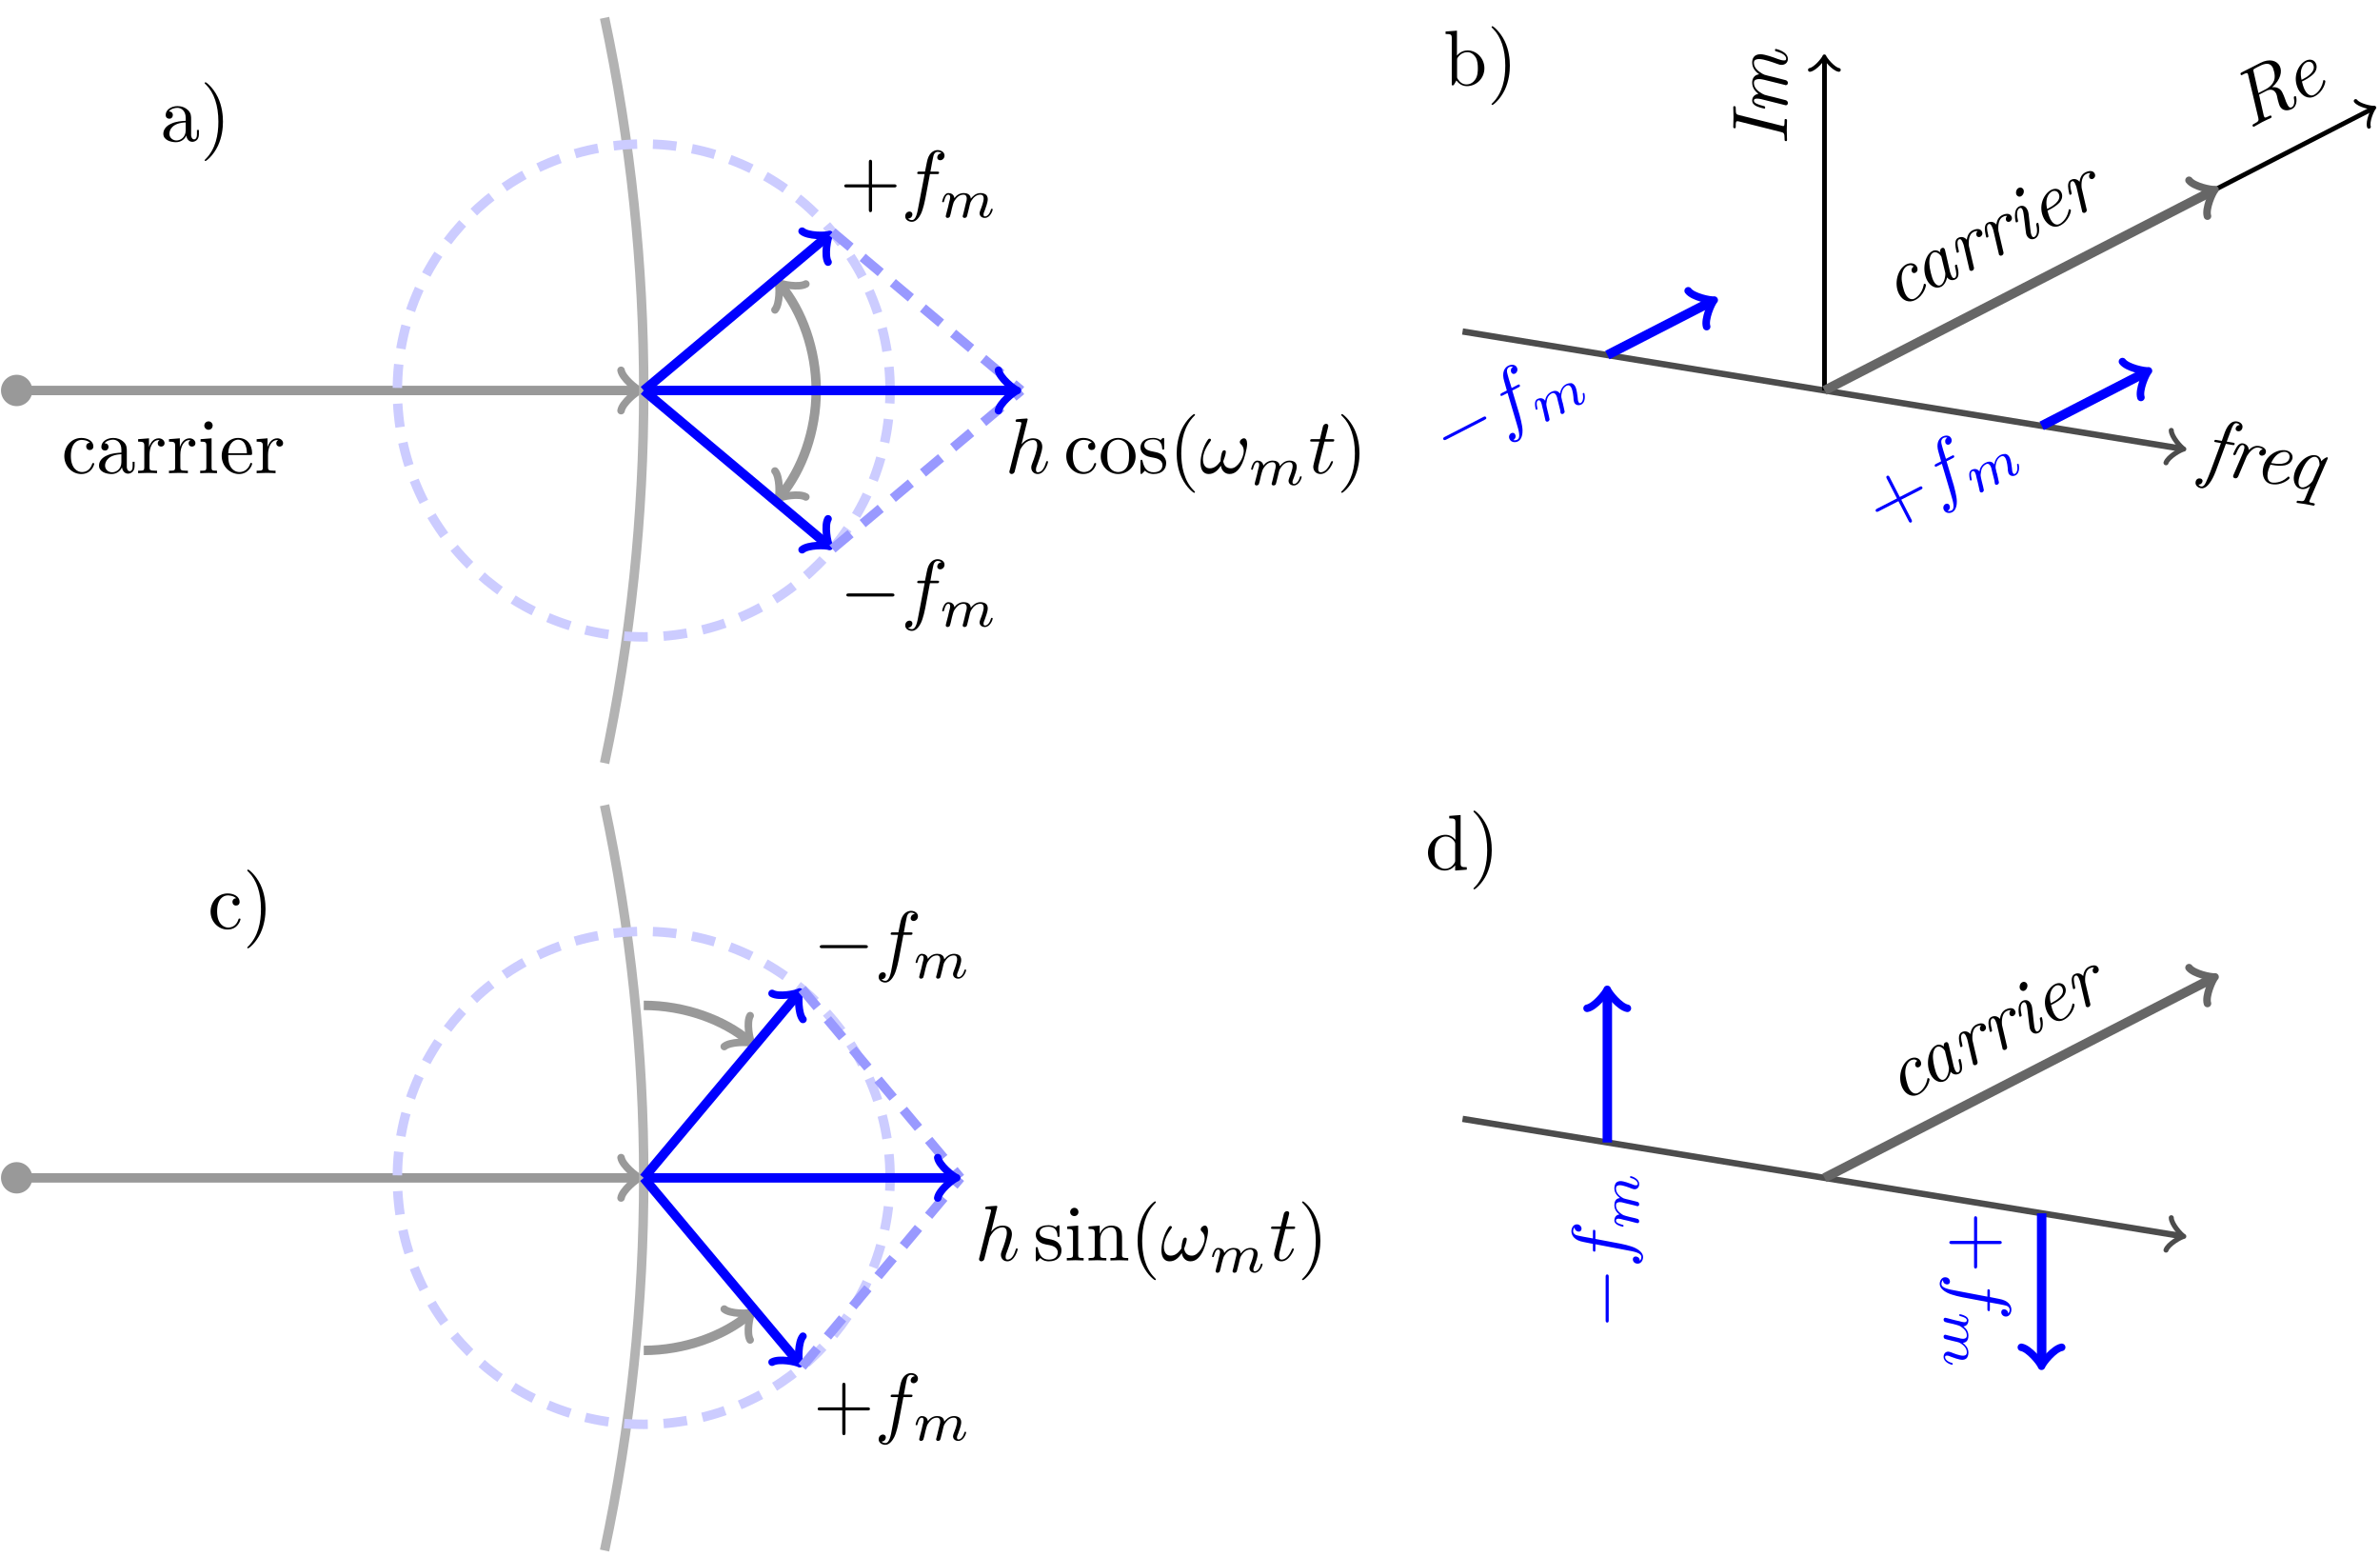 <?xml version="1.0" encoding="UTF-8"?>
<svg xmlns="http://www.w3.org/2000/svg" xmlns:xlink="http://www.w3.org/1999/xlink" width="300.921" height="196.783" viewBox="0 0 300.921 196.783">
<defs>
<g>
<g id="glyph-0-0">
<path d="M 4.125 -1.188 C 4.125 -1.281 4.031 -1.281 4 -1.281 C 3.906 -1.281 3.891 -1.25 3.875 -1.188 C 3.578 -0.266 2.938 -0.141 2.562 -0.141 C 2.047 -0.141 1.172 -0.562 1.172 -2.172 C 1.172 -3.797 1.984 -4.203 2.516 -4.203 C 2.594 -4.203 3.219 -4.203 3.578 -3.844 C 3.172 -3.812 3.109 -3.516 3.109 -3.391 C 3.109 -3.125 3.281 -2.922 3.562 -2.922 C 3.828 -2.922 4.016 -3.094 4.016 -3.391 C 4.016 -4.078 3.266 -4.453 2.5 -4.453 C 1.25 -4.453 0.344 -3.391 0.344 -2.156 C 0.344 -0.875 1.328 0.109 2.484 0.109 C 3.812 0.109 4.125 -1.078 4.125 -1.188 Z M 4.125 -1.188 "/>
</g>
<g id="glyph-0-1">
<path d="M 4.812 -0.891 L 4.812 -1.438 L 4.562 -1.438 L 4.562 -0.891 C 4.562 -0.312 4.312 -0.25 4.203 -0.25 C 3.875 -0.25 3.828 -0.703 3.828 -0.75 L 3.828 -2.734 C 3.828 -3.156 3.828 -3.547 3.469 -3.906 C 3.078 -4.297 2.594 -4.453 2.109 -4.453 C 1.297 -4.453 0.609 -3.984 0.609 -3.328 C 0.609 -3.031 0.812 -2.859 1.062 -2.859 C 1.344 -2.859 1.516 -3.062 1.516 -3.328 C 1.516 -3.438 1.469 -3.766 1.016 -3.781 C 1.281 -4.125 1.766 -4.234 2.094 -4.234 C 2.578 -4.234 3.141 -3.859 3.141 -2.969 L 3.141 -2.594 C 2.641 -2.562 1.938 -2.531 1.312 -2.234 C 0.562 -1.906 0.312 -1.391 0.312 -0.953 C 0.312 -0.141 1.281 0.109 1.906 0.109 C 2.562 0.109 3.031 -0.281 3.219 -0.75 C 3.25 -0.359 3.516 0.062 3.984 0.062 C 4.203 0.062 4.812 -0.078 4.812 -0.891 Z M 3.141 -1.391 C 3.141 -0.453 2.422 -0.109 1.984 -0.109 C 1.5 -0.109 1.078 -0.453 1.078 -0.953 C 1.078 -1.5 1.5 -2.328 3.141 -2.391 Z M 3.141 -1.391 "/>
</g>
<g id="glyph-0-2">
<path d="M 3.625 -3.797 C 3.625 -4.109 3.312 -4.406 2.891 -4.406 C 2.156 -4.406 1.797 -3.734 1.656 -3.297 L 1.656 -4.406 L 0.281 -4.297 L 0.281 -3.984 C 0.969 -3.984 1.062 -3.906 1.062 -3.422 L 1.062 -0.75 C 1.062 -0.312 0.953 -0.312 0.281 -0.312 L 0.281 0 L 1.406 -0.031 C 1.812 -0.031 2.281 -0.031 2.672 0 L 2.672 -0.312 L 2.469 -0.312 C 1.734 -0.312 1.719 -0.422 1.719 -0.781 L 1.719 -2.312 C 1.719 -3.297 2.125 -4.188 2.891 -4.188 C 2.953 -4.188 2.969 -4.188 3 -4.172 C 2.969 -4.156 2.766 -4.047 2.766 -3.781 C 2.766 -3.5 2.969 -3.359 3.188 -3.359 C 3.375 -3.359 3.625 -3.469 3.625 -3.797 Z M 3.625 -3.797 "/>
</g>
<g id="glyph-0-3">
<path d="M 2.453 0 L 2.453 -0.312 C 1.797 -0.312 1.766 -0.359 1.766 -0.75 L 1.766 -4.406 L 0.375 -4.297 L 0.375 -3.984 C 1.016 -3.984 1.109 -3.922 1.109 -3.438 L 1.109 -0.75 C 1.109 -0.312 1 -0.312 0.328 -0.312 L 0.328 0 L 1.422 -0.031 C 1.766 -0.031 2.125 -0.016 2.453 0 Z M 1.906 -6.016 C 1.906 -6.281 1.688 -6.547 1.391 -6.547 C 1.047 -6.547 0.844 -6.266 0.844 -6.016 C 0.844 -5.75 1.078 -5.484 1.375 -5.484 C 1.719 -5.484 1.906 -5.766 1.906 -6.016 Z M 1.906 -6.016 "/>
</g>
<g id="glyph-0-4">
<path d="M 4.125 -1.188 C 4.125 -1.281 4.047 -1.297 4 -1.297 C 3.906 -1.297 3.891 -1.25 3.875 -1.172 C 3.516 -0.141 2.625 -0.141 2.531 -0.141 C 2.031 -0.141 1.625 -0.438 1.406 -0.812 C 1.109 -1.281 1.109 -1.938 1.109 -2.297 L 3.875 -2.297 C 4.094 -2.297 4.125 -2.297 4.125 -2.516 C 4.125 -3.5 3.594 -4.453 2.344 -4.453 C 1.188 -4.453 0.281 -3.438 0.281 -2.188 C 0.281 -0.859 1.328 0.109 2.469 0.109 C 3.688 0.109 4.125 -1 4.125 -1.188 Z M 3.469 -2.516 L 1.109 -2.516 C 1.172 -3.984 2.016 -4.234 2.344 -4.234 C 3.375 -4.234 3.469 -2.891 3.469 -2.516 Z M 3.469 -2.516 "/>
</g>
<g id="glyph-0-5">
<path d="M 2.875 -2.484 C 2.875 -3.266 2.766 -4.469 2.219 -5.594 C 1.625 -6.812 0.766 -7.469 0.672 -7.469 C 0.609 -7.469 0.562 -7.422 0.562 -7.359 C 0.562 -7.328 0.562 -7.312 0.75 -7.141 C 1.734 -6.156 2.297 -4.562 2.297 -2.484 C 2.297 -0.781 1.938 0.969 0.703 2.219 C 0.562 2.344 0.562 2.359 0.562 2.391 C 0.562 2.453 0.609 2.484 0.672 2.484 C 0.766 2.484 1.656 1.812 2.25 0.547 C 2.75 -0.547 2.875 -1.656 2.875 -2.484 Z M 2.875 -2.484 "/>
</g>
<g id="glyph-0-6">
<path d="M 5.188 -2.156 C 5.188 -3.406 4.203 -4.406 3.078 -4.406 C 2.297 -4.406 1.875 -3.938 1.719 -3.75 L 1.719 -6.906 L 0.281 -6.797 L 0.281 -6.484 C 0.969 -6.484 1.062 -6.422 1.062 -5.938 L 1.062 0 L 1.297 0 L 1.656 -0.609 C 1.812 -0.391 2.234 0.109 2.969 0.109 C 4.156 0.109 5.188 -0.859 5.188 -2.156 Z M 4.359 -2.156 C 4.359 -1.797 4.344 -1.188 4.047 -0.75 C 3.844 -0.438 3.469 -0.109 2.922 -0.109 C 2.484 -0.109 2.125 -0.344 1.875 -0.719 C 1.734 -0.922 1.734 -0.953 1.734 -1.141 L 1.734 -3.188 C 1.734 -3.375 1.734 -3.391 1.844 -3.547 C 2.234 -4.094 2.781 -4.188 3.031 -4.188 C 3.469 -4.188 3.828 -3.922 4.078 -3.547 C 4.328 -3.141 4.359 -2.562 4.359 -2.156 Z M 4.359 -2.156 "/>
</g>
<g id="glyph-0-7">
<path d="M 5.25 0 L 5.25 -0.312 C 4.547 -0.312 4.469 -0.375 4.469 -0.859 L 4.469 -6.906 L 3.031 -6.797 L 3.031 -6.484 C 3.734 -6.484 3.812 -6.422 3.812 -5.938 L 3.812 -3.781 C 3.516 -4.141 3.094 -4.406 2.562 -4.406 C 1.391 -4.406 0.344 -3.422 0.344 -2.141 C 0.344 -0.875 1.312 0.109 2.453 0.109 C 3.078 0.109 3.531 -0.234 3.781 -0.547 L 3.781 0.109 Z M 3.781 -1.172 C 3.781 -1 3.781 -0.969 3.672 -0.812 C 3.375 -0.328 2.922 -0.109 2.5 -0.109 C 2.047 -0.109 1.688 -0.375 1.453 -0.75 C 1.188 -1.156 1.172 -1.719 1.172 -2.125 C 1.172 -2.5 1.188 -3.094 1.469 -3.547 C 1.688 -3.859 2.062 -4.188 2.594 -4.188 C 2.953 -4.188 3.359 -4.031 3.672 -3.578 C 3.781 -3.406 3.781 -3.391 3.781 -3.219 Z M 3.781 -1.172 "/>
</g>
<g id="glyph-1-0">
<path d="M 4.078 -2.297 L 6.844 -2.297 C 6.984 -2.297 7.172 -2.297 7.172 -2.484 C 7.172 -2.688 6.984 -2.688 6.844 -2.688 L 4.078 -2.688 L 4.078 -5.469 C 4.078 -5.609 4.078 -5.797 3.875 -5.797 C 3.672 -5.797 3.672 -5.609 3.672 -5.469 L 3.672 -2.688 L 0.891 -2.688 C 0.75 -2.688 0.562 -2.688 0.562 -2.484 C 0.562 -2.297 0.75 -2.297 0.891 -2.297 L 3.672 -2.297 L 3.672 0.5 C 3.672 0.641 3.672 0.828 3.875 0.828 C 4.078 0.828 4.078 0.641 4.078 0.5 Z M 4.078 -2.297 "/>
</g>
<g id="glyph-1-1">
<path d="M 1.172 -2.172 C 1.172 -3.797 1.984 -4.203 2.516 -4.203 C 2.594 -4.203 3.219 -4.203 3.578 -3.844 C 3.172 -3.812 3.109 -3.516 3.109 -3.391 C 3.109 -3.125 3.281 -2.922 3.562 -2.922 C 3.828 -2.922 4.016 -3.094 4.016 -3.391 C 4.016 -4.078 3.266 -4.453 2.5 -4.453 C 1.25 -4.453 0.344 -3.391 0.344 -2.156 C 0.344 -0.875 1.328 0.109 2.484 0.109 C 3.812 0.109 4.125 -1.078 4.125 -1.188 C 4.125 -1.281 4.031 -1.281 4 -1.281 C 3.906 -1.281 3.891 -1.25 3.875 -1.188 C 3.578 -0.266 2.938 -0.141 2.562 -0.141 C 2.047 -0.141 1.172 -0.562 1.172 -2.172 Z M 1.172 -2.172 "/>
</g>
<g id="glyph-1-2">
<path d="M 4.688 -2.125 C 4.688 -3.406 3.688 -4.453 2.484 -4.453 C 1.25 -4.453 0.281 -3.375 0.281 -2.125 C 0.281 -0.844 1.312 0.109 2.484 0.109 C 3.688 0.109 4.688 -0.859 4.688 -2.125 Z M 2.484 -0.141 C 2.062 -0.141 1.625 -0.344 1.359 -0.812 C 1.109 -1.25 1.109 -1.844 1.109 -2.203 C 1.109 -2.594 1.109 -3.141 1.344 -3.578 C 1.609 -4.031 2.078 -4.234 2.484 -4.234 C 2.922 -4.234 3.344 -4.016 3.609 -3.594 C 3.859 -3.172 3.859 -2.594 3.859 -2.203 C 3.859 -1.844 3.859 -1.312 3.641 -0.875 C 3.422 -0.422 2.984 -0.141 2.484 -0.141 Z M 2.484 -0.141 "/>
</g>
<g id="glyph-1-3">
<path d="M 2.062 -1.938 C 2.297 -1.891 3.109 -1.734 3.109 -1.016 C 3.109 -0.5 2.75 -0.109 1.984 -0.109 C 1.141 -0.109 0.781 -0.672 0.594 -1.516 C 0.562 -1.656 0.562 -1.688 0.453 -1.688 C 0.328 -1.688 0.328 -1.625 0.328 -1.438 L 0.328 -0.125 C 0.328 0.047 0.328 0.109 0.438 0.109 C 0.484 0.109 0.5 0.094 0.688 -0.094 C 0.703 -0.109 0.703 -0.125 0.891 -0.312 C 1.328 0.094 1.766 0.109 1.984 0.109 C 3.125 0.109 3.578 -0.562 3.578 -1.281 C 3.578 -1.797 3.281 -2.094 3.172 -2.219 C 2.844 -2.531 2.453 -2.625 2.031 -2.703 C 1.469 -2.812 0.812 -2.938 0.812 -3.516 C 0.812 -3.859 1.062 -4.266 1.922 -4.266 C 3.016 -4.266 3.062 -3.375 3.078 -3.062 C 3.094 -2.969 3.188 -2.969 3.203 -2.969 C 3.328 -2.969 3.328 -3.031 3.328 -3.219 L 3.328 -4.219 C 3.328 -4.391 3.328 -4.453 3.219 -4.453 C 3.172 -4.453 3.156 -4.453 3.031 -4.344 C 3 -4.297 2.891 -4.203 2.859 -4.188 C 2.484 -4.453 2.062 -4.453 1.922 -4.453 C 0.703 -4.453 0.328 -3.797 0.328 -3.234 C 0.328 -2.891 0.484 -2.609 0.75 -2.391 C 1.078 -2.125 1.359 -2.062 2.062 -1.938 Z M 2.062 -1.938 "/>
</g>
<g id="glyph-1-4">
<path d="M 3.297 2.391 C 3.297 2.359 3.297 2.344 3.125 2.172 C 1.875 0.922 1.562 -0.969 1.562 -2.484 C 1.562 -4.219 1.938 -5.953 3.172 -7.203 C 3.297 -7.312 3.297 -7.328 3.297 -7.359 C 3.297 -7.438 3.25 -7.469 3.188 -7.469 C 3.094 -7.469 2.203 -6.781 1.609 -5.531 C 1.109 -4.422 0.984 -3.328 0.984 -2.484 C 0.984 -1.719 1.094 -0.5 1.641 0.609 C 2.234 1.844 3.094 2.484 3.188 2.484 C 3.25 2.484 3.297 2.453 3.297 2.391 Z M 3.297 2.391 "/>
</g>
<g id="glyph-1-5">
<path d="M 2.875 -2.484 C 2.875 -3.266 2.766 -4.469 2.219 -5.594 C 1.625 -6.812 0.766 -7.469 0.672 -7.469 C 0.609 -7.469 0.562 -7.422 0.562 -7.359 C 0.562 -7.328 0.562 -7.312 0.75 -7.141 C 1.734 -6.156 2.297 -4.562 2.297 -2.484 C 2.297 -0.781 1.938 0.969 0.703 2.219 C 0.562 2.344 0.562 2.359 0.562 2.391 C 0.562 2.453 0.609 2.484 0.672 2.484 C 0.766 2.484 1.656 1.812 2.25 0.547 C 2.75 -0.547 2.875 -1.656 2.875 -2.484 Z M 2.875 -2.484 "/>
</g>
<g id="glyph-1-6">
<path d="M 1.766 -4.406 L 0.375 -4.297 L 0.375 -3.984 C 1.016 -3.984 1.109 -3.922 1.109 -3.438 L 1.109 -0.75 C 1.109 -0.312 1 -0.312 0.328 -0.312 L 0.328 0 C 0.641 -0.016 1.188 -0.031 1.422 -0.031 C 1.766 -0.031 2.125 -0.016 2.453 0 L 2.453 -0.312 C 1.797 -0.312 1.766 -0.359 1.766 -0.75 Z M 1.797 -6.125 C 1.797 -6.453 1.547 -6.656 1.281 -6.656 C 0.969 -6.656 0.75 -6.391 0.75 -6.125 C 0.75 -5.859 0.969 -5.609 1.281 -5.609 C 1.547 -5.609 1.797 -5.812 1.797 -6.125 Z M 1.797 -6.125 "/>
</g>
<g id="glyph-1-7">
<path d="M 1.094 -3.422 L 1.094 -0.75 C 1.094 -0.312 0.984 -0.312 0.312 -0.312 L 0.312 0 C 0.672 -0.016 1.172 -0.031 1.438 -0.031 C 1.703 -0.031 2.219 -0.016 2.562 0 L 2.562 -0.312 C 1.891 -0.312 1.781 -0.312 1.781 -0.75 L 1.781 -2.594 C 1.781 -3.625 2.484 -4.188 3.125 -4.188 C 3.75 -4.188 3.859 -3.641 3.859 -3.078 L 3.859 -0.75 C 3.859 -0.312 3.75 -0.312 3.078 -0.312 L 3.078 0 C 3.438 -0.016 3.938 -0.031 4.203 -0.031 C 4.469 -0.031 4.984 -0.016 5.328 0 L 5.328 -0.312 C 4.812 -0.312 4.562 -0.312 4.547 -0.609 L 4.547 -2.516 C 4.547 -3.359 4.547 -3.672 4.234 -4.031 C 4.094 -4.203 3.766 -4.406 3.188 -4.406 C 2.469 -4.406 2 -3.969 1.719 -3.359 L 1.719 -4.406 L 0.312 -4.297 L 0.312 -3.984 C 1.016 -3.984 1.094 -3.906 1.094 -3.422 Z M 1.094 -3.422 "/>
</g>
<g id="glyph-2-0">
<path d="M 3.656 -3.984 L 4.516 -3.984 C 4.703 -3.984 4.812 -3.984 4.812 -4.188 C 4.812 -4.297 4.703 -4.297 4.531 -4.297 L 3.719 -4.297 L 3.922 -5.422 C 3.969 -5.641 4.094 -6.344 4.156 -6.453 C 4.25 -6.656 4.422 -6.797 4.625 -6.797 C 4.672 -6.797 4.922 -6.797 5.109 -6.625 C 4.672 -6.578 4.578 -6.234 4.578 -6.078 C 4.578 -5.859 4.75 -5.734 4.953 -5.734 C 5.203 -5.734 5.5 -5.953 5.5 -6.328 C 5.5 -6.781 5.031 -7.016 4.625 -7.016 C 4.297 -7.016 3.656 -6.844 3.359 -5.859 C 3.297 -5.641 3.281 -5.547 3.031 -4.297 L 2.344 -4.297 C 2.156 -4.297 2.047 -4.297 2.047 -4.094 C 2.047 -3.984 2.141 -3.984 2.328 -3.984 L 2.984 -3.984 L 2.234 -0.047 C 2.062 0.922 1.891 1.828 1.375 1.828 C 1.328 1.828 1.078 1.828 0.891 1.641 C 1.359 1.609 1.438 1.25 1.438 1.109 C 1.438 0.875 1.266 0.75 1.078 0.75 C 0.812 0.75 0.531 0.969 0.531 1.359 C 0.531 1.797 0.969 2.047 1.375 2.047 C 1.922 2.047 2.312 1.453 2.5 1.078 C 2.812 0.453 3.047 -0.75 3.062 -0.828 Z M 3.656 -3.984 "/>
</g>
<g id="glyph-2-1">
<path d="M 2.859 -6.797 C 2.859 -6.812 2.859 -6.906 2.734 -6.906 C 2.5 -6.906 1.766 -6.828 1.516 -6.812 C 1.438 -6.797 1.328 -6.781 1.328 -6.609 C 1.328 -6.484 1.406 -6.484 1.562 -6.484 C 2.047 -6.484 2.062 -6.422 2.062 -6.312 L 2.031 -6.125 L 0.594 -0.391 C 0.547 -0.25 0.547 -0.234 0.547 -0.172 C 0.547 0.062 0.75 0.109 0.844 0.109 C 1 0.109 1.156 -0.016 1.203 -0.156 L 1.391 -0.906 L 1.609 -1.797 C 1.672 -2.016 1.734 -2.234 1.781 -2.469 C 1.797 -2.531 1.875 -2.859 1.891 -2.922 C 1.922 -3 2.234 -3.562 2.562 -3.828 C 2.781 -3.984 3.094 -4.188 3.516 -4.188 C 3.953 -4.188 4.062 -3.844 4.062 -3.484 C 4.062 -2.953 3.688 -1.859 3.438 -1.25 C 3.359 -1.031 3.312 -0.906 3.312 -0.703 C 3.312 -0.234 3.656 0.109 4.125 0.109 C 5.062 0.109 5.438 -1.344 5.438 -1.422 C 5.438 -1.516 5.344 -1.516 5.312 -1.516 C 5.219 -1.516 5.219 -1.5 5.172 -1.344 C 5.016 -0.812 4.703 -0.109 4.156 -0.109 C 3.984 -0.109 3.906 -0.203 3.906 -0.438 C 3.906 -0.688 4 -0.922 4.094 -1.141 C 4.25 -1.578 4.703 -2.75 4.703 -3.328 C 4.703 -3.984 4.297 -4.406 3.547 -4.406 C 2.922 -4.406 2.453 -4.094 2.078 -3.641 Z M 2.859 -6.797 "/>
</g>
<g id="glyph-2-2">
<path d="M 6.016 -3.703 C 6.016 -4.156 5.844 -4.406 5.625 -4.406 C 5.359 -4.406 5.094 -4.156 5.094 -3.938 C 5.094 -3.828 5.141 -3.719 5.25 -3.641 C 5.422 -3.484 5.594 -3.219 5.594 -2.797 C 5.594 -2.406 5.406 -1.828 5.094 -1.375 C 4.797 -0.953 4.422 -0.609 3.969 -0.609 C 3.391 -0.609 3.078 -0.969 3 -1.5 C 3.109 -1.766 3.328 -2.406 3.328 -2.672 C 3.328 -2.797 3.281 -2.891 3.156 -2.891 C 3.078 -2.891 2.969 -2.875 2.891 -2.734 C 2.781 -2.531 2.656 -1.875 2.656 -1.516 C 2.328 -1.062 1.938 -0.609 1.297 -0.609 C 0.641 -0.609 0.438 -1.188 0.438 -1.75 C 0.438 -3 1.453 -4.047 1.453 -4.172 C 1.453 -4.281 1.375 -4.359 1.266 -4.359 C 1.141 -4.359 1.062 -4.234 1 -4.141 C 0.5 -3.406 0.125 -2.219 0.125 -1.312 C 0.125 -0.625 0.344 0.109 1.172 0.109 C 1.875 0.109 2.344 -0.391 2.703 -0.938 C 2.781 -0.359 3.172 0.109 3.797 0.109 C 4.562 0.109 5.047 -0.5 5.406 -1.25 C 5.641 -1.734 6.016 -3.078 6.016 -3.703 Z M 6.016 -3.703 "/>
</g>
<g id="glyph-2-3">
<path d="M 2.047 -3.984 L 2.984 -3.984 C 3.188 -3.984 3.281 -3.984 3.281 -4.188 C 3.281 -4.297 3.188 -4.297 3 -4.297 L 2.125 -4.297 C 2.484 -5.703 2.531 -5.906 2.531 -5.969 C 2.531 -6.125 2.422 -6.234 2.25 -6.234 C 2.219 -6.234 1.938 -6.219 1.844 -5.875 L 1.469 -4.297 L 0.531 -4.297 C 0.328 -4.297 0.234 -4.297 0.234 -4.094 C 0.234 -3.984 0.312 -3.984 0.5 -3.984 L 1.391 -3.984 C 0.672 -1.156 0.625 -0.984 0.625 -0.812 C 0.625 -0.266 1 0.109 1.547 0.109 C 2.562 0.109 3.125 -1.344 3.125 -1.422 C 3.125 -1.516 3.047 -1.516 3 -1.516 C 2.922 -1.516 2.906 -1.5 2.859 -1.391 C 2.422 -0.344 1.906 -0.109 1.562 -0.109 C 1.359 -0.109 1.25 -0.234 1.25 -0.562 C 1.25 -0.812 1.281 -0.875 1.312 -1.047 Z M 2.047 -3.984 "/>
</g>
<g id="glyph-3-0">
<path d="M 3.031 -0.562 C 2.984 -0.422 2.922 -0.188 2.922 -0.156 C 2.922 0 3.047 0.062 3.156 0.062 C 3.297 0.062 3.406 -0.016 3.438 -0.078 C 3.469 -0.141 3.531 -0.375 3.562 -0.516 C 3.594 -0.641 3.672 -0.969 3.719 -1.141 C 3.75 -1.297 3.797 -1.453 3.828 -1.609 C 3.906 -1.906 3.906 -1.922 4.047 -2.141 C 4.266 -2.484 4.625 -2.875 5.156 -2.875 C 5.547 -2.875 5.578 -2.562 5.578 -2.391 C 5.578 -1.969 5.281 -1.203 5.156 -0.906 C 5.094 -0.703 5.062 -0.641 5.062 -0.531 C 5.062 -0.156 5.359 0.062 5.719 0.062 C 6.422 0.062 6.719 -0.891 6.719 -1 C 6.719 -1.094 6.641 -1.094 6.609 -1.094 C 6.516 -1.094 6.516 -1.047 6.484 -0.969 C 6.328 -0.406 6.016 -0.125 5.75 -0.125 C 5.594 -0.125 5.562 -0.219 5.562 -0.375 C 5.562 -0.531 5.609 -0.625 5.734 -0.938 C 5.812 -1.156 6.094 -1.891 6.094 -2.281 C 6.094 -2.391 6.094 -2.688 5.844 -2.891 C 5.719 -2.969 5.516 -3.078 5.188 -3.078 C 4.562 -3.078 4.188 -2.656 3.953 -2.375 C 3.906 -2.969 3.406 -3.078 3.047 -3.078 C 2.469 -3.078 2.078 -2.719 1.875 -2.438 C 1.828 -2.922 1.422 -3.078 1.125 -3.078 C 0.828 -3.078 0.672 -2.859 0.578 -2.703 C 0.422 -2.438 0.328 -2.047 0.328 -2 C 0.328 -1.922 0.422 -1.922 0.453 -1.922 C 0.547 -1.922 0.547 -1.938 0.594 -2.125 C 0.703 -2.531 0.844 -2.875 1.109 -2.875 C 1.297 -2.875 1.344 -2.719 1.344 -2.531 C 1.344 -2.406 1.281 -2.141 1.219 -1.953 C 1.172 -1.766 1.109 -1.484 1.078 -1.328 L 0.844 -0.438 C 0.828 -0.344 0.781 -0.172 0.781 -0.156 C 0.781 0 0.906 0.062 1.016 0.062 C 1.141 0.062 1.25 -0.016 1.297 -0.078 C 1.328 -0.141 1.375 -0.375 1.422 -0.516 C 1.453 -0.641 1.531 -0.969 1.562 -1.141 C 1.609 -1.297 1.656 -1.453 1.688 -1.609 C 1.766 -1.891 1.781 -1.953 1.984 -2.234 C 2.172 -2.516 2.5 -2.875 3.031 -2.875 C 3.422 -2.875 3.438 -2.516 3.438 -2.391 C 3.438 -2.219 3.422 -2.125 3.312 -1.734 Z M 3.031 -0.562 "/>
</g>
<g id="glyph-4-0">
<path d="M 6.562 -2.297 C 6.734 -2.297 6.906 -2.297 6.906 -2.484 C 6.906 -2.688 6.734 -2.688 6.562 -2.688 L 1.172 -2.688 C 1 -2.688 0.828 -2.688 0.828 -2.484 C 0.828 -2.297 1 -2.297 1.172 -2.297 Z M 6.562 -2.297 "/>
</g>
<g id="glyph-5-0">
<path d="M 5.453 -5.562 C 5.531 -5.969 5.172 -6.266 4.766 -6.328 C 3.797 -6.484 3.344 -5.25 3.219 -4.938 L 2.844 -3.875 L 2.188 -3.984 C 2.031 -4.016 1.922 -4.031 1.891 -3.844 C 1.875 -3.734 1.984 -3.719 2.125 -3.703 L 2.734 -3.594 L 1.422 -0.047 C 1.203 0.547 1.031 0.922 0.938 1.125 C 0.812 1.453 0.594 1.938 0.25 1.891 C 0.156 1.875 -0.016 1.828 -0.109 1.656 C 0.203 1.656 0.375 1.438 0.406 1.234 C 0.438 1.016 0.266 0.891 0.109 0.875 C -0.141 0.828 -0.422 0.969 -0.469 1.328 C -0.547 1.75 -0.156 2.047 0.219 2.109 C 1.234 2.266 1.953 0.266 2.094 -0.078 L 3.359 -3.5 L 4.172 -3.359 C 4.344 -3.328 4.438 -3.312 4.469 -3.484 C 4.484 -3.609 4.406 -3.625 4.234 -3.656 L 3.469 -3.781 L 4.047 -5.328 C 4.172 -5.672 4.375 -6.172 4.734 -6.109 C 4.812 -6.094 5.016 -6.047 5.109 -5.875 C 4.812 -5.875 4.625 -5.656 4.594 -5.453 C 4.562 -5.234 4.734 -5.109 4.891 -5.094 C 5.125 -5.047 5.406 -5.219 5.453 -5.562 Z M 5.453 -5.562 "/>
</g>
<g id="glyph-5-1">
<path d="M 5.406 -2.938 C 5.484 -3.453 4.859 -3.672 4.547 -3.719 C 3.859 -3.828 3.438 -3.406 3.25 -3.203 C 3.219 -3.719 2.859 -3.984 2.531 -4.047 C 2.188 -4.109 1.953 -3.922 1.75 -3.641 C 1.5 -3.266 1.266 -2.688 1.266 -2.688 C 1.25 -2.594 1.344 -2.594 1.391 -2.578 C 1.531 -2.562 1.547 -2.578 1.641 -2.766 C 1.922 -3.422 2.188 -3.891 2.484 -3.844 C 2.734 -3.797 2.688 -3.5 2.672 -3.391 C 2.641 -3.234 2.578 -3.062 2.531 -2.906 L 1.312 -0.078 C 1.281 -0.031 1.266 0.031 1.266 0.047 C 1.234 0.156 1.297 0.328 1.5 0.359 C 1.781 0.406 1.906 0.141 1.938 0.047 L 2.984 -2.422 C 3.016 -2.438 3.656 -3.656 4.5 -3.516 C 4.562 -3.5 4.812 -3.469 5 -3.297 C 4.656 -3.234 4.562 -2.922 4.562 -2.875 C 4.531 -2.75 4.594 -2.547 4.828 -2.5 C 5.016 -2.469 5.344 -2.562 5.406 -2.938 Z M 5.406 -2.938 "/>
</g>
<g id="glyph-5-2">
<path d="M 4.766 -0.266 C 4.766 -0.312 4.703 -0.438 4.625 -0.453 C 4.578 -0.453 4.578 -0.453 4.484 -0.359 C 3.625 0.422 2.734 0.328 2.562 0.312 C 1.922 0.203 1.922 -0.5 1.984 -0.891 C 2.047 -1.266 2.219 -1.688 2.328 -1.953 L 2.719 -1.891 C 3.016 -1.828 3.672 -1.766 4.188 -1.875 C 5 -2.078 5.109 -2.703 5.125 -2.766 C 5.188 -3.234 4.875 -3.656 4.266 -3.766 C 3.234 -3.938 1.672 -3.156 1.391 -1.422 C 1.25 -0.531 1.578 0.375 2.516 0.516 C 3.766 0.719 4.734 -0.125 4.766 -0.266 Z M 4.75 -2.844 C 4.578 -1.797 2.969 -2.062 2.641 -2.125 L 2.422 -2.156 C 3.125 -3.703 4.125 -3.578 4.234 -3.562 C 4.625 -3.5 4.797 -3.172 4.75 -2.844 Z M 4.75 -2.844 "/>
</g>
<g id="glyph-5-3">
<path d="M 3.922 2.406 C 3.938 2.297 3.859 2.281 3.719 2.25 C 3.203 2.172 3.219 2.109 3.234 2.016 C 3.25 1.938 3.281 1.906 3.297 1.844 L 5.531 -3.312 C 5.531 -3.344 5.578 -3.422 5.578 -3.422 C 5.594 -3.516 5.5 -3.547 5.484 -3.547 C 5.375 -3.562 4.969 -3.297 4.75 -3.047 C 4.703 -3.344 4.484 -3.734 4.016 -3.797 C 2.922 -3.984 1.531 -2.688 1.297 -1.25 C 1.156 -0.422 1.5 0.359 2.234 0.469 C 2.641 0.547 3.047 0.344 3.344 0.109 C 3.031 0.859 3.031 0.859 2.734 1.594 C 2.562 2.016 2.531 2.047 1.891 1.969 C 1.766 1.938 1.656 1.922 1.625 2.094 C 1.609 2.188 1.672 2.234 1.734 2.234 C 2.062 2.297 2.406 2.312 2.719 2.375 C 3.047 2.422 3.406 2.516 3.719 2.562 C 3.781 2.578 3.891 2.594 3.922 2.406 Z M 3.688 -0.641 C 3.547 -0.328 2.828 0.344 2.281 0.266 C 1.812 0.188 1.844 -0.406 1.891 -0.703 C 1.969 -1.203 2.453 -2.297 2.703 -2.672 C 3.047 -3.234 3.594 -3.672 3.984 -3.594 C 4.062 -3.594 4.281 -3.531 4.422 -3.219 C 4.484 -3.047 4.547 -2.734 4.516 -2.547 C 4.516 -2.516 4.5 -2.5 4.469 -2.438 Z M 3.688 -0.641 "/>
</g>
<g id="glyph-6-0">
<path d="M 5.984 -4.109 C 5.953 -4.172 5.891 -4.219 5.781 -4.156 C 5.672 -4.109 5.688 -4.047 5.703 -3.922 C 5.828 -3.344 5.703 -2.922 5.422 -2.781 C 5.156 -2.656 5 -2.875 4.859 -3.172 C 4.734 -3.391 4.656 -3.609 4.578 -3.859 C 4.5 -4.078 4.328 -4.5 4.234 -4.672 C 3.984 -5.172 3.5 -5.375 2.953 -5.312 C 4.047 -6.281 4.25 -7.344 3.906 -8 C 3.547 -8.703 2.578 -8.969 1.469 -8.391 L -0.875 -7.203 C -1.016 -7.125 -1.109 -7.078 -1.016 -6.906 C -0.969 -6.797 -0.891 -6.828 -0.734 -6.922 C -0.453 -7.062 -0.219 -7.188 -0.141 -7.031 C -0.125 -7.016 -0.109 -7 -0.078 -6.859 L 1.203 -1.438 C 1.266 -1.094 1.266 -1 0.656 -0.688 C 0.516 -0.609 0.422 -0.562 0.5 -0.391 C 0.562 -0.281 0.656 -0.328 0.688 -0.344 C 1.016 -0.516 1.359 -0.734 1.688 -0.906 C 2.047 -1.094 2.422 -1.25 2.766 -1.422 C 2.828 -1.453 2.938 -1.5 2.859 -1.656 C 2.797 -1.781 2.719 -1.75 2.562 -1.672 C 2.047 -1.406 2.016 -1.469 1.969 -1.562 C 1.953 -1.578 1.938 -1.594 1.891 -1.734 L 1.297 -4.375 L 2.234 -4.859 C 2.609 -5.047 3.141 -5.141 3.469 -4.5 C 3.531 -4.375 3.547 -4.281 3.672 -3.703 C 3.797 -3.266 3.828 -3.125 3.906 -2.953 C 4.25 -2.281 4.938 -2.297 5.484 -2.578 C 6.219 -2.969 6.016 -4.047 5.984 -4.109 Z M 3.031 -7.797 C 3.047 -7.75 3.438 -6.891 3.203 -6.172 C 3.062 -5.781 2.719 -5.359 2.125 -5.047 L 1.219 -4.578 L 0.625 -7.203 C 0.531 -7.5 0.594 -7.562 0.656 -7.609 C 0.703 -7.656 0.984 -7.797 1.156 -7.891 C 1.734 -8.188 2.594 -8.625 3.031 -7.797 Z M 3.031 -7.797 "/>
</g>
<g id="glyph-6-1">
<path d="M 3.672 -3.047 C 3.641 -3.078 3.531 -3.156 3.453 -3.125 C 3.406 -3.094 3.406 -3.094 3.391 -2.953 C 3.156 -1.812 2.406 -1.344 2.25 -1.266 C 1.672 -0.984 1.25 -1.547 1.078 -1.891 C 0.906 -2.234 0.781 -2.688 0.719 -2.953 L 1.062 -3.125 C 1.328 -3.266 1.906 -3.609 2.25 -3.984 C 2.797 -4.641 2.5 -5.203 2.469 -5.266 C 2.266 -5.688 1.75 -5.859 1.188 -5.578 C 0.266 -5.094 -0.531 -3.531 0.266 -1.953 C 0.688 -1.172 1.484 -0.641 2.328 -1.078 C 3.453 -1.656 3.734 -2.922 3.672 -3.047 Z M 2.125 -5.125 C 2.609 -4.172 1.156 -3.422 0.859 -3.266 L 0.672 -3.172 C 0.297 -4.844 1.188 -5.312 1.281 -5.375 C 1.641 -5.547 1.984 -5.406 2.125 -5.125 Z M 2.125 -5.125 "/>
</g>
<g id="glyph-6-2">
<path d="M 3.672 -3.047 C 3.641 -3.078 3.531 -3.156 3.453 -3.125 C 3.406 -3.094 3.406 -3.094 3.391 -2.953 C 3.156 -1.812 2.406 -1.344 2.25 -1.266 C 1.781 -1.031 1.344 -1.328 1.078 -1.844 C 0.844 -2.297 0.594 -3.344 0.609 -3.891 C 0.625 -4.625 0.906 -5.172 1.297 -5.375 C 1.406 -5.422 1.812 -5.625 2.125 -5.312 C 1.719 -5.031 1.906 -4.656 1.906 -4.656 C 1.984 -4.516 2.156 -4.422 2.359 -4.531 C 2.609 -4.656 2.703 -4.969 2.531 -5.297 C 2.312 -5.719 1.766 -5.859 1.188 -5.578 C 0.094 -5 -0.391 -3.156 0.266 -1.859 C 0.719 -0.984 1.547 -0.672 2.328 -1.078 C 3.453 -1.656 3.734 -2.922 3.672 -3.047 Z M 3.672 -3.047 "/>
</g>
<g id="glyph-6-3">
<path d="M 3.984 -3.656 C 3.953 -3.734 3.891 -3.688 3.828 -3.672 C 3.719 -3.609 3.719 -3.609 3.75 -3.391 C 3.891 -2.828 4.016 -2.172 3.703 -2.016 C 3.484 -1.906 3.359 -2.141 3.297 -2.266 C 3.266 -2.344 3.188 -2.484 3.109 -2.766 L 2.484 -5.484 C 2.453 -5.625 2.438 -5.625 2.422 -5.672 C 2.312 -5.875 2.156 -5.828 2.062 -5.781 C 1.781 -5.641 1.875 -5.312 1.875 -5.25 C 1.516 -5.547 1.172 -5.562 0.875 -5.406 C -0.094 -4.906 -0.469 -3.016 0.203 -1.719 C 0.594 -0.969 1.328 -0.562 2 -0.906 C 2.297 -1.062 2.594 -1.438 2.734 -2.078 C 3.047 -1.672 3.484 -1.672 3.781 -1.828 C 4.109 -1.984 4.188 -2.312 4.172 -2.656 C 4.172 -3.062 3.984 -3.656 3.984 -3.656 Z M 2.5 -2.672 C 2.562 -2.344 2.406 -1.344 1.906 -1.094 C 1.5 -0.891 1.141 -1.375 1.016 -1.641 C 0.781 -2.078 0.516 -3.25 0.5 -3.719 C 0.438 -4.375 0.609 -5.016 0.969 -5.203 C 1.359 -5.406 1.828 -5.047 2.016 -4.688 C 2.016 -4.688 2.047 -4.625 2.047 -4.547 Z M 2.5 -2.672 "/>
</g>
<g id="glyph-6-4">
<path d="M 2.609 -5.562 C 2.359 -6.047 1.734 -5.844 1.438 -5.703 C 0.828 -5.391 0.75 -4.766 0.703 -4.516 C 0.375 -4.906 -0.062 -4.922 -0.359 -4.766 C -0.688 -4.609 -0.75 -4.297 -0.75 -3.969 C -0.734 -3.516 -0.578 -2.922 -0.578 -2.922 C -0.531 -2.828 -0.453 -2.875 -0.406 -2.891 C -0.281 -2.953 -0.281 -2.969 -0.328 -3.203 C -0.5 -3.891 -0.562 -4.422 -0.281 -4.562 C -0.062 -4.672 0.078 -4.406 0.125 -4.312 C 0.203 -4.172 0.25 -4 0.312 -3.844 L 1.016 -0.828 C 1.016 -0.781 1.031 -0.734 1.031 -0.719 C 1.094 -0.625 1.234 -0.516 1.406 -0.609 C 1.672 -0.734 1.625 -1.031 1.578 -1.109 L 0.969 -3.719 C 0.969 -3.75 0.781 -5.109 1.531 -5.484 C 1.578 -5.516 1.812 -5.641 2.078 -5.609 C 1.812 -5.359 1.922 -5.047 1.953 -5.016 C 2 -4.906 2.188 -4.781 2.406 -4.891 C 2.578 -4.969 2.781 -5.234 2.609 -5.562 Z M 2.609 -5.562 "/>
</g>
<g id="glyph-6-5">
<path d="M 2.281 -2.766 C 2.25 -2.844 2.172 -2.812 2.109 -2.781 C 2 -2.719 2 -2.703 2.016 -2.562 C 2.094 -2.266 2.281 -1.297 1.781 -1.031 C 1.703 -1 1.562 -0.938 1.453 -1.172 C 1.328 -1.391 1.297 -1.75 1.25 -2.141 L 1.047 -3.953 C 1 -4.25 0.969 -4.328 0.875 -4.5 C 0.625 -5 0.188 -5.047 -0.156 -4.875 C -0.969 -4.453 -0.594 -2.969 -0.578 -2.922 C -0.531 -2.828 -0.453 -2.875 -0.406 -2.891 C -0.281 -2.953 -0.281 -2.969 -0.297 -3.125 C -0.375 -3.469 -0.594 -4.406 -0.078 -4.672 C 0.031 -4.719 0.156 -4.719 0.266 -4.516 C 0.375 -4.297 0.406 -4 0.438 -3.797 L 0.547 -2.922 L 0.672 -1.891 C 0.719 -1.484 0.734 -1.375 0.828 -1.188 C 1 -0.844 1.391 -0.594 1.859 -0.828 C 2.688 -1.266 2.297 -2.734 2.281 -2.766 Z M 0.391 -7.031 C 0.297 -7.219 0.047 -7.359 -0.219 -7.219 C -0.5 -7.078 -0.625 -6.656 -0.484 -6.359 C -0.375 -6.172 -0.156 -6.047 0.094 -6.172 C 0.391 -6.328 0.531 -6.75 0.391 -7.031 Z M 0.391 -7.031 "/>
</g>
<g id="glyph-7-0">
<path d="M -0.188 -3.359 C -0.312 -3.359 -0.312 -3.281 -0.312 -3.078 C -0.312 -2.469 -0.375 -2.469 -0.484 -2.469 C -0.484 -2.469 -0.562 -2.469 -0.703 -2.516 L -6.078 -3.859 C -6.406 -3.938 -6.484 -3.984 -6.484 -4.672 C -6.484 -4.891 -6.484 -4.984 -6.672 -4.984 C -6.797 -4.984 -6.797 -4.891 -6.797 -4.844 C -6.797 -4.453 -6.766 -4.031 -6.766 -3.625 C -6.766 -3.219 -6.797 -2.781 -6.797 -2.375 C -6.797 -2.312 -6.797 -2.188 -6.625 -2.188 C -6.484 -2.188 -6.484 -2.266 -6.484 -2.453 C -6.484 -2.797 -6.484 -3.078 -6.312 -3.078 C -6.297 -3.078 -6.156 -3.062 -6.125 -3.062 L -0.719 -1.703 C -0.391 -1.625 -0.312 -1.531 -0.312 -0.859 C -0.312 -0.656 -0.312 -0.562 -0.125 -0.562 C -0.016 -0.562 0 -0.641 0 -0.703 C 0 -1.109 -0.031 -1.516 -0.031 -1.938 C -0.031 -2.344 0 -2.766 0 -3.172 C 0 -3.234 0 -3.359 -0.188 -3.359 Z M -0.188 -3.359 "/>
</g>
<g id="glyph-7-1">
<path d="M -1.422 -8.375 C -1.516 -8.375 -1.516 -8.297 -1.516 -8.234 C -1.516 -8.109 -1.5 -8.109 -1.359 -8.062 C -1.078 -7.984 -0.109 -7.719 -0.109 -7.141 C -0.109 -6.922 -0.266 -6.922 -0.391 -6.922 C -0.641 -6.922 -0.906 -7.016 -1.141 -7.094 C -1.672 -7.297 -2.781 -7.703 -3.359 -7.703 C -4.203 -7.703 -4.406 -7.125 -4.406 -6.656 C -4.406 -5.969 -3.969 -5.469 -3.516 -5.172 C -4.203 -5.094 -4.406 -4.562 -4.406 -4.125 C -4.406 -3.516 -4.078 -3.031 -3.609 -2.703 C -4.094 -2.625 -4.406 -2.297 -4.406 -1.859 C -4.406 -1.5 -4.172 -1.297 -3.875 -1.141 C -3.469 -0.953 -2.859 -0.828 -2.859 -0.828 C -2.766 -0.828 -2.766 -0.922 -2.766 -0.969 C -2.766 -1.109 -2.781 -1.109 -3 -1.172 C -3.688 -1.344 -4.188 -1.531 -4.188 -1.844 C -4.188 -2.094 -3.891 -2.094 -3.781 -2.094 C -3.625 -2.094 -3.438 -2.062 -3.281 -2.031 L -0.281 -1.281 C -0.234 -1.266 -0.172 -1.25 -0.156 -1.25 C -0.047 -1.25 0.109 -1.328 0.109 -1.531 C 0.109 -1.656 0.047 -1.828 -0.156 -1.891 L -1.734 -2.297 C -1.953 -2.344 -2.172 -2.406 -2.391 -2.453 C -2.875 -2.578 -2.891 -2.578 -3.109 -2.703 C -3.609 -2.984 -4.188 -3.406 -4.188 -4.094 C -4.188 -4.562 -3.672 -4.562 -3.516 -4.562 C -3.25 -4.562 -2.969 -4.484 -2.875 -4.469 L -0.281 -3.828 C -0.234 -3.797 -0.172 -3.797 -0.156 -3.797 C -0.047 -3.797 0.109 -3.875 0.109 -4.078 C 0.109 -4.188 0.047 -4.359 -0.156 -4.422 L -1.734 -4.828 C -1.953 -4.875 -2.172 -4.938 -2.391 -4.984 C -2.875 -5.109 -2.891 -5.109 -3.109 -5.234 C -3.609 -5.531 -4.188 -5.953 -4.188 -6.641 C -4.188 -7.094 -3.672 -7.094 -3.516 -7.094 C -2.906 -7.094 -1.719 -6.656 -1.328 -6.516 C -0.984 -6.391 -0.891 -6.359 -0.688 -6.359 C -0.25 -6.359 0.109 -6.641 0.109 -7.109 C 0.109 -8.047 -1.375 -8.375 -1.422 -8.375 Z M -1.422 -8.375 "/>
</g>
<g id="glyph-8-0">
<path d="M 2.578 -3.906 L 5.047 -5.172 C 5.172 -5.234 5.328 -5.328 5.234 -5.484 C 5.141 -5.672 4.984 -5.578 4.859 -5.516 L 2.391 -4.25 L 1.125 -6.719 C 1.062 -6.844 0.969 -7.016 0.797 -6.922 C 0.609 -6.828 0.703 -6.656 0.766 -6.531 L 2.031 -4.062 L -0.438 -2.797 C -0.562 -2.734 -0.734 -2.641 -0.641 -2.453 C -0.547 -2.297 -0.375 -2.391 -0.25 -2.453 L 2.219 -3.719 L 3.5 -1.234 C 3.562 -1.109 3.641 -0.938 3.828 -1.031 C 4 -1.125 3.922 -1.297 3.859 -1.422 Z M 2.578 -3.906 "/>
</g>
<g id="glyph-9-0">
<path d="M 1.422 -5.219 L 2.188 -5.609 C 2.359 -5.703 2.453 -5.75 2.359 -5.922 C 2.312 -6.031 2.219 -5.984 2.062 -5.906 L 1.344 -5.531 L 1 -6.625 C 0.953 -6.828 0.734 -7.516 0.75 -7.641 C 0.734 -7.859 0.828 -8.062 1 -8.156 C 1.047 -8.188 1.266 -8.297 1.516 -8.219 C 1.156 -7.984 1.234 -7.641 1.297 -7.5 C 1.406 -7.312 1.594 -7.266 1.781 -7.359 C 2 -7.469 2.172 -7.812 2 -8.141 C 1.797 -8.547 1.266 -8.531 0.906 -8.344 C 0.625 -8.203 0.125 -7.766 0.312 -6.75 C 0.359 -6.516 0.391 -6.438 0.734 -5.219 L 0.109 -4.906 C -0.047 -4.812 -0.141 -4.766 -0.047 -4.578 C 0 -4.484 0.078 -4.531 0.25 -4.609 L 0.828 -4.906 L 1.969 -1.062 C 2.25 -0.125 2.516 0.766 2.047 1 C 2.016 1.016 1.781 1.125 1.547 1.047 C 1.938 0.812 1.859 0.453 1.781 0.328 C 1.688 0.125 1.469 0.094 1.297 0.172 C 1.062 0.297 0.906 0.609 1.094 0.953 C 1.297 1.344 1.797 1.391 2.156 1.203 C 2.641 0.953 2.734 0.234 2.719 -0.188 C 2.703 -0.875 2.359 -2.062 2.344 -2.141 Z M 1.422 -5.219 "/>
</g>
<g id="glyph-10-0">
<path d="M 2.453 -1.891 C 2.469 -1.734 2.516 -1.5 2.516 -1.469 C 2.594 -1.328 2.734 -1.328 2.844 -1.375 C 2.969 -1.438 3.031 -1.578 3.031 -1.641 C 3.016 -1.703 2.969 -1.938 2.938 -2.078 C 2.906 -2.203 2.828 -2.531 2.797 -2.719 C 2.734 -2.875 2.703 -3.031 2.672 -3.188 C 2.594 -3.484 2.594 -3.484 2.609 -3.75 C 2.656 -4.156 2.797 -4.672 3.266 -4.922 C 3.625 -5.094 3.797 -4.828 3.875 -4.672 C 4.062 -4.297 4.156 -3.484 4.156 -3.172 C 4.203 -2.953 4.203 -2.875 4.25 -2.781 C 4.422 -2.453 4.797 -2.391 5.125 -2.547 C 5.75 -2.875 5.562 -3.875 5.516 -3.969 C 5.469 -4.047 5.406 -4 5.375 -3.984 C 5.297 -3.953 5.312 -3.922 5.328 -3.828 C 5.438 -3.25 5.281 -2.859 5.047 -2.734 C 4.906 -2.672 4.859 -2.734 4.781 -2.875 C 4.703 -3.016 4.703 -3.125 4.672 -3.453 C 4.641 -3.688 4.562 -4.469 4.375 -4.812 C 4.328 -4.906 4.188 -5.172 3.875 -5.25 C 3.734 -5.25 3.5 -5.25 3.203 -5.109 C 2.656 -4.812 2.5 -4.281 2.438 -3.922 C 2.109 -4.422 1.625 -4.297 1.297 -4.125 C 0.797 -3.859 0.594 -3.375 0.562 -3.031 C 0.297 -3.422 -0.141 -3.391 -0.406 -3.25 C -0.672 -3.109 -0.719 -2.859 -0.719 -2.672 C -0.734 -2.359 -0.641 -1.984 -0.625 -1.938 C -0.578 -1.859 -0.5 -1.891 -0.469 -1.906 C -0.391 -1.953 -0.406 -1.969 -0.438 -2.156 C -0.531 -2.578 -0.562 -2.953 -0.328 -3.062 C -0.156 -3.156 -0.062 -3.031 0.031 -2.859 C 0.094 -2.75 0.156 -2.484 0.188 -2.297 C 0.234 -2.094 0.312 -1.812 0.344 -1.688 L 0.547 -0.781 C 0.578 -0.688 0.609 -0.516 0.609 -0.5 C 0.688 -0.359 0.844 -0.359 0.938 -0.406 C 1.047 -0.453 1.109 -0.594 1.125 -0.656 C 1.125 -0.734 1.047 -0.953 1.031 -1.109 C 1 -1.234 0.922 -1.562 0.875 -1.734 C 0.844 -1.891 0.797 -2.047 0.766 -2.203 C 0.703 -2.5 0.688 -2.547 0.75 -2.891 C 0.781 -3.234 0.906 -3.703 1.391 -3.953 C 1.734 -4.125 1.906 -3.812 1.969 -3.703 C 2.047 -3.547 2.078 -3.453 2.156 -3.062 Z M 2.453 -1.891 "/>
</g>
<g id="glyph-11-0">
<path d="M 4.797 -5.047 C 4.938 -5.125 5.094 -5.203 5 -5.359 C 4.906 -5.547 4.75 -5.469 4.609 -5.391 L -0.188 -2.922 C -0.344 -2.844 -0.5 -2.766 -0.406 -2.578 C -0.312 -2.422 -0.156 -2.5 0 -2.578 Z M 4.797 -5.047 "/>
</g>
<g id="glyph-12-0">
<path d="M 2.297 4.078 L 2.297 6.844 C 2.297 6.984 2.297 7.172 2.484 7.172 C 2.688 7.172 2.688 6.984 2.688 6.844 L 2.688 4.078 L 5.469 4.078 C 5.609 4.078 5.797 4.078 5.797 3.875 C 5.797 3.672 5.609 3.672 5.469 3.672 L 2.688 3.672 L 2.688 0.891 C 2.688 0.75 2.688 0.562 2.484 0.562 C 2.297 0.562 2.297 0.75 2.297 0.891 L 2.297 3.672 L -0.5 3.672 C -0.641 3.672 -0.828 3.672 -0.828 3.875 C -0.828 4.078 -0.641 4.078 -0.5 4.078 Z M 2.297 4.078 "/>
</g>
<g id="glyph-13-0">
<path d="M 3.984 3.656 L 3.984 4.516 C 3.984 4.703 3.984 4.812 4.188 4.812 C 4.297 4.812 4.297 4.703 4.297 4.531 L 4.297 3.719 L 5.422 3.922 C 5.641 3.969 6.344 4.094 6.453 4.156 C 6.656 4.25 6.797 4.422 6.797 4.625 C 6.797 4.672 6.797 4.922 6.625 5.109 C 6.578 4.672 6.234 4.578 6.078 4.578 C 5.859 4.578 5.734 4.75 5.734 4.953 C 5.734 5.203 5.953 5.5 6.328 5.5 C 6.781 5.5 7.016 5.031 7.016 4.625 C 7.016 4.297 6.844 3.656 5.859 3.359 C 5.641 3.297 5.547 3.281 4.297 3.031 L 4.297 2.344 C 4.297 2.156 4.297 2.047 4.094 2.047 C 3.984 2.047 3.984 2.141 3.984 2.328 L 3.984 2.984 L 0.047 2.234 C -0.922 2.062 -1.828 1.891 -1.828 1.375 C -1.828 1.328 -1.828 1.078 -1.641 0.891 C -1.609 1.359 -1.25 1.438 -1.109 1.438 C -0.875 1.438 -0.75 1.266 -0.75 1.078 C -0.75 0.812 -0.969 0.531 -1.359 0.531 C -1.797 0.531 -2.047 0.969 -2.047 1.375 C -2.047 1.922 -1.453 2.312 -1.078 2.5 C -0.453 2.812 0.75 3.047 0.828 3.062 Z M 3.984 3.656 "/>
</g>
<g id="glyph-14-0">
<path d="M 0.562 3.031 C 0.422 2.984 0.188 2.922 0.156 2.922 C 0 2.922 -0.062 3.047 -0.062 3.156 C -0.062 3.297 0.016 3.406 0.078 3.438 C 0.141 3.469 0.375 3.531 0.516 3.562 C 0.641 3.594 0.969 3.672 1.141 3.719 C 1.297 3.75 1.453 3.797 1.609 3.828 C 1.906 3.906 1.922 3.906 2.141 4.047 C 2.484 4.266 2.875 4.625 2.875 5.156 C 2.875 5.547 2.562 5.578 2.391 5.578 C 1.969 5.578 1.203 5.281 0.906 5.156 C 0.703 5.094 0.641 5.062 0.531 5.062 C 0.156 5.062 -0.062 5.359 -0.062 5.719 C -0.062 6.422 0.891 6.719 1 6.719 C 1.094 6.719 1.094 6.641 1.094 6.609 C 1.094 6.516 1.047 6.516 0.969 6.484 C 0.406 6.328 0.125 6.016 0.125 5.75 C 0.125 5.594 0.219 5.562 0.375 5.562 C 0.531 5.562 0.625 5.609 0.938 5.734 C 1.156 5.812 1.891 6.094 2.281 6.094 C 2.391 6.094 2.688 6.094 2.891 5.844 C 2.969 5.719 3.078 5.516 3.078 5.188 C 3.078 4.562 2.656 4.188 2.375 3.953 C 2.969 3.906 3.078 3.406 3.078 3.047 C 3.078 2.469 2.719 2.078 2.438 1.875 C 2.922 1.828 3.078 1.422 3.078 1.125 C 3.078 0.828 2.859 0.672 2.703 0.578 C 2.438 0.422 2.047 0.328 2 0.328 C 1.922 0.328 1.922 0.422 1.922 0.453 C 1.922 0.547 1.938 0.547 2.125 0.594 C 2.531 0.703 2.875 0.844 2.875 1.109 C 2.875 1.297 2.719 1.344 2.531 1.344 C 2.406 1.344 2.141 1.281 1.953 1.219 C 1.766 1.172 1.484 1.109 1.328 1.078 L 0.438 0.844 C 0.344 0.828 0.172 0.781 0.156 0.781 C 0 0.781 -0.062 0.906 -0.062 1.016 C -0.062 1.141 0.016 1.25 0.078 1.297 C 0.141 1.328 0.375 1.375 0.516 1.422 C 0.641 1.453 0.969 1.531 1.141 1.562 C 1.297 1.609 1.453 1.656 1.609 1.688 C 1.891 1.766 1.953 1.781 2.234 1.984 C 2.516 2.172 2.875 2.5 2.875 3.031 C 2.875 3.422 2.516 3.438 2.391 3.438 C 2.219 3.438 2.125 3.422 1.734 3.312 Z M 0.562 3.031 "/>
</g>
<g id="glyph-15-0">
<path d="M -2.297 -6.562 C -2.297 -6.734 -2.297 -6.906 -2.484 -6.906 C -2.688 -6.906 -2.688 -6.734 -2.688 -6.562 L -2.688 -1.172 C -2.688 -1 -2.688 -0.828 -2.484 -0.828 C -2.297 -0.828 -2.297 -1 -2.297 -1.172 Z M -2.297 -6.562 "/>
</g>
<g id="glyph-16-0">
<path d="M -3.984 -3.656 L -3.984 -4.516 C -3.984 -4.703 -3.984 -4.812 -4.188 -4.812 C -4.297 -4.812 -4.297 -4.703 -4.297 -4.531 L -4.297 -3.719 L -5.422 -3.922 C -5.641 -3.969 -6.344 -4.094 -6.453 -4.156 C -6.656 -4.25 -6.797 -4.422 -6.797 -4.625 C -6.797 -4.672 -6.797 -4.922 -6.625 -5.109 C -6.578 -4.672 -6.234 -4.578 -6.078 -4.578 C -5.859 -4.578 -5.734 -4.75 -5.734 -4.953 C -5.734 -5.203 -5.953 -5.5 -6.328 -5.5 C -6.781 -5.5 -7.016 -5.031 -7.016 -4.625 C -7.016 -4.297 -6.844 -3.656 -5.859 -3.359 C -5.641 -3.297 -5.547 -3.281 -4.297 -3.031 L -4.297 -2.344 C -4.297 -2.156 -4.297 -2.047 -4.094 -2.047 C -3.984 -2.047 -3.984 -2.141 -3.984 -2.328 L -3.984 -2.984 L -0.047 -2.234 C 0.922 -2.062 1.828 -1.891 1.828 -1.375 C 1.828 -1.328 1.828 -1.078 1.641 -0.891 C 1.609 -1.359 1.25 -1.438 1.109 -1.438 C 0.875 -1.438 0.75 -1.266 0.75 -1.078 C 0.75 -0.812 0.969 -0.531 1.359 -0.531 C 1.797 -0.531 2.047 -0.969 2.047 -1.375 C 2.047 -1.922 1.453 -2.312 1.078 -2.5 C 0.453 -2.812 -0.75 -3.047 -0.828 -3.062 Z M -3.984 -3.656 "/>
</g>
<g id="glyph-17-0">
<path d="M -0.562 -3.031 C -0.422 -2.984 -0.188 -2.922 -0.156 -2.922 C 0 -2.922 0.062 -3.047 0.062 -3.156 C 0.062 -3.297 -0.016 -3.406 -0.078 -3.438 C -0.141 -3.469 -0.375 -3.531 -0.516 -3.562 C -0.641 -3.594 -0.969 -3.672 -1.141 -3.719 C -1.297 -3.75 -1.453 -3.797 -1.609 -3.828 C -1.906 -3.906 -1.922 -3.906 -2.141 -4.047 C -2.484 -4.266 -2.875 -4.625 -2.875 -5.156 C -2.875 -5.547 -2.562 -5.578 -2.391 -5.578 C -1.969 -5.578 -1.203 -5.281 -0.906 -5.156 C -0.703 -5.094 -0.641 -5.062 -0.531 -5.062 C -0.156 -5.062 0.062 -5.359 0.062 -5.719 C 0.062 -6.422 -0.891 -6.719 -1 -6.719 C -1.094 -6.719 -1.094 -6.641 -1.094 -6.609 C -1.094 -6.516 -1.047 -6.516 -0.969 -6.484 C -0.406 -6.328 -0.125 -6.016 -0.125 -5.75 C -0.125 -5.594 -0.219 -5.562 -0.375 -5.562 C -0.531 -5.562 -0.625 -5.609 -0.938 -5.734 C -1.156 -5.812 -1.891 -6.094 -2.281 -6.094 C -2.391 -6.094 -2.688 -6.094 -2.891 -5.844 C -2.969 -5.719 -3.078 -5.516 -3.078 -5.188 C -3.078 -4.562 -2.656 -4.188 -2.375 -3.953 C -2.969 -3.906 -3.078 -3.406 -3.078 -3.047 C -3.078 -2.469 -2.719 -2.078 -2.438 -1.875 C -2.922 -1.828 -3.078 -1.422 -3.078 -1.125 C -3.078 -0.828 -2.859 -0.672 -2.703 -0.578 C -2.438 -0.422 -2.047 -0.328 -2 -0.328 C -1.922 -0.328 -1.922 -0.422 -1.922 -0.453 C -1.922 -0.547 -1.938 -0.547 -2.125 -0.594 C -2.531 -0.703 -2.875 -0.844 -2.875 -1.109 C -2.875 -1.297 -2.719 -1.344 -2.531 -1.344 C -2.406 -1.344 -2.141 -1.281 -1.953 -1.219 C -1.766 -1.172 -1.484 -1.109 -1.328 -1.078 L -0.438 -0.844 C -0.344 -0.828 -0.172 -0.781 -0.156 -0.781 C 0 -0.781 0.062 -0.906 0.062 -1.016 C 0.062 -1.141 -0.016 -1.25 -0.078 -1.297 C -0.141 -1.328 -0.375 -1.375 -0.516 -1.422 C -0.641 -1.453 -0.969 -1.531 -1.141 -1.562 C -1.297 -1.609 -1.453 -1.656 -1.609 -1.688 C -1.891 -1.766 -1.953 -1.781 -2.234 -1.984 C -2.516 -2.172 -2.875 -2.5 -2.875 -3.031 C -2.875 -3.422 -2.516 -3.438 -2.391 -3.438 C -2.219 -3.438 -2.125 -3.422 -1.734 -3.312 Z M -0.562 -3.031 "/>
</g>
</g>
<clipPath id="clip-0">
<path clip-rule="nonzero" d="M 0.125 47 L 5 47 L 5 52 L 0.125 52 Z M 0.125 47 "/>
</clipPath>
<clipPath id="clip-1">
<path clip-rule="nonzero" d="M 222 5 L 300.715 5 L 300.715 58 L 222 58 Z M 222 5 "/>
</clipPath>
<clipPath id="clip-2">
<path clip-rule="nonzero" d="M 297 12 L 300.715 12 L 300.715 17 L 297 17 Z M 297 12 "/>
</clipPath>
<clipPath id="clip-3">
<path clip-rule="nonzero" d="M 0.125 146 L 5 146 L 5 151 L 0.125 151 Z M 0.125 146 "/>
</clipPath>
<clipPath id="clip-4">
<path clip-rule="nonzero" d="M 59 84 L 99 84 L 99 196.566 L 59 196.566 Z M 59 84 "/>
</clipPath>
<clipPath id="clip-5">
<path clip-rule="nonzero" d="M 33 100 L 130 100 L 130 196.566 L 33 196.566 Z M 33 100 "/>
</clipPath>
</defs>
<g clip-path="url(#clip-0)">
<path fill-rule="nonzero" fill="rgb(59.999%, 59.999%, 59.999%)" fill-opacity="1" d="M 4.09 49.355 C 4.09 48.262 3.203 47.371 2.109 47.371 C 1.012 47.371 0.125 48.262 0.125 49.355 C 0.125 50.449 1.012 51.336 2.109 51.336 C 3.203 51.336 4.09 50.449 4.09 49.355 Z M 4.09 49.355 "/>
</g>
<path fill="none" stroke-width="1.196" stroke-linecap="butt" stroke-linejoin="miter" stroke="rgb(59.999%, 59.999%, 59.999%)" stroke-opacity="1" stroke-miterlimit="10" d="M -79.371 -0.001 L -0.956 -0.001 " transform="matrix(0.999, 0, 0, -0.999, 81.393, 49.355)"/>
<path fill="none" stroke-width="0.956" stroke-linecap="round" stroke-linejoin="round" stroke="rgb(59.999%, 59.999%, 59.999%)" stroke-opacity="1" stroke-miterlimit="10" d="M -1.912 2.549 C -1.752 1.595 0 0.159 0.477 -0.001 C 0 -0.161 -1.752 -1.592 -1.912 -2.551 " transform="matrix(0.999, 0, 0, -0.999, 80.437, 49.355)"/>
<g fill="rgb(0%, 0%, 0%)" fill-opacity="1">
<use xlink:href="#glyph-0-0" x="7.788" y="59.807"/>
<use xlink:href="#glyph-0-1" x="12.206" y="59.807"/>
<use xlink:href="#glyph-0-2" x="17.182" y="59.807"/>
<use xlink:href="#glyph-0-2" x="21.083" y="59.807"/>
<use xlink:href="#glyph-0-3" x="24.984" y="59.807"/>
<use xlink:href="#glyph-0-4" x="27.751" y="59.807"/>
<use xlink:href="#glyph-0-2" x="32.169" y="59.807"/>
</g>
<path fill="none" stroke-width="1.196" stroke-linecap="butt" stroke-linejoin="miter" stroke="rgb(70%, 70%, 70%)" stroke-opacity="1" stroke-miterlimit="10" d="M -4.957 -47.15 C 1.652 -16.073 1.652 16.071 -4.957 47.149 " transform="matrix(0.999, 0, 0, -0.999, 81.393, 49.355)"/>
<path fill="none" stroke-width="1.196" stroke-linecap="butt" stroke-linejoin="miter" stroke="rgb(79.999%, 79.999%, 100%)" stroke-opacity="1" stroke-dasharray="2.989 1.993" stroke-miterlimit="10" d="M 31.181 -0.001 C 31.181 17.221 17.22 31.182 0.002 31.182 C -17.22 31.182 -31.181 17.221 -31.181 -0.001 C -31.181 -17.223 -17.22 -31.18 0.002 -31.18 C 17.22 -31.18 31.181 -17.223 31.181 -0.001 Z M 31.181 -0.001 " transform="matrix(0.999, 0, 0, -0.999, 81.393, 49.355)"/>
<path fill="none" stroke-width="1.196" stroke-linecap="butt" stroke-linejoin="miter" stroke="rgb(59.999%, 59.999%, 59.999%)" stroke-opacity="1" stroke-miterlimit="10" d="M 21.827 -0.001 C 21.827 -5.132 20.016 -10.098 17.333 -13.297 " transform="matrix(0.999, 0, 0, -0.999, 81.393, 49.355)"/>
<path fill="none" stroke-width="0.956" stroke-linecap="round" stroke-linejoin="round" stroke="rgb(59.999%, 59.999%, 59.999%)" stroke-opacity="1" stroke-miterlimit="10" d="M -1.911 2.55 C -1.753 1.595 -0.002 0.16 0.478 0.001 C 0 -0.16 -1.752 -1.594 -1.913 -2.551 " transform="matrix(-0.642, 0.765, 0.765, 0.642, 98.708, 62.637)"/>
<path fill="none" stroke-width="1.196" stroke-linecap="butt" stroke-linejoin="miter" stroke="rgb(59.999%, 59.999%, 59.999%)" stroke-opacity="1" stroke-miterlimit="10" d="M 21.827 -0.001 C 21.827 5.13 20.016 10.1 17.333 13.299 " transform="matrix(0.999, 0, 0, -0.999, 81.393, 49.355)"/>
<path fill="none" stroke-width="0.956" stroke-linecap="round" stroke-linejoin="round" stroke="rgb(59.999%, 59.999%, 59.999%)" stroke-opacity="1" stroke-miterlimit="10" d="M -1.911 2.55 C -1.753 1.595 -0.001 0.161 0.477 -0 C -0 -0.161 -1.754 -1.594 -1.912 -2.549 " transform="matrix(-0.642, -0.765, -0.765, 0.642, 98.708, 36.072)"/>
<path fill="none" stroke-width="1.196" stroke-linecap="butt" stroke-linejoin="miter" stroke="rgb(0%, 0%, 100%)" stroke-opacity="1" stroke-miterlimit="10" d="M 0.002 -0.001 L 23.152 19.427 " transform="matrix(0.999, 0, 0, -0.999, 81.393, 49.355)"/>
<path fill="none" stroke-width="0.956" stroke-linecap="round" stroke-linejoin="round" stroke="rgb(0%, 0%, 100%)" stroke-opacity="1" stroke-miterlimit="10" d="M -1.913 2.553 C -1.754 1.592 0.001 0.161 0.478 -0 C -0.002 -0.159 -1.753 -1.594 -1.913 -2.552 " transform="matrix(0.765, -0.642, -0.642, -0.765, 104.521, 29.948)"/>
<g fill="rgb(0%, 0%, 0%)" fill-opacity="1">
<use xlink:href="#glyph-1-0" x="106.183" y="25.988"/>
</g>
<g fill="rgb(0%, 0%, 0%)" fill-opacity="1">
<use xlink:href="#glyph-2-0" x="113.924" y="25.988"/>
</g>
<g fill="rgb(0%, 0%, 0%)" fill-opacity="1">
<use xlink:href="#glyph-3-0" x="118.795" y="27.481"/>
</g>
<path fill="none" stroke-width="1.196" stroke-linecap="butt" stroke-linejoin="miter" stroke="rgb(0%, 0%, 100%)" stroke-opacity="1" stroke-miterlimit="10" d="M 0.002 -0.001 L 23.152 -19.429 " transform="matrix(0.999, 0, 0, -0.999, 81.393, 49.355)"/>
<path fill="none" stroke-width="0.956" stroke-linecap="round" stroke-linejoin="round" stroke="rgb(0%, 0%, 100%)" stroke-opacity="1" stroke-miterlimit="10" d="M -1.912 2.551 C -1.754 1.596 -0.001 0.157 0.48 -0.001 C -0.001 -0.159 -1.753 -1.594 -1.914 -2.551 " transform="matrix(0.765, 0.642, 0.642, -0.765, 104.521, 68.761)"/>
<g fill="rgb(0%, 0%, 0%)" fill-opacity="1">
<use xlink:href="#glyph-4-0" x="106.183" y="77.697"/>
</g>
<g fill="rgb(0%, 0%, 0%)" fill-opacity="1">
<use xlink:href="#glyph-2-0" x="113.924" y="77.697"/>
</g>
<g fill="rgb(0%, 0%, 0%)" fill-opacity="1">
<use xlink:href="#glyph-3-0" x="118.795" y="79.191"/>
</g>
<path fill="none" stroke-width="1.196" stroke-linecap="butt" stroke-linejoin="miter" stroke="rgb(59.999%, 59.999%, 100%)" stroke-opacity="1" stroke-dasharray="2.989 1.993" stroke-miterlimit="10" d="M 23.888 20.045 L 47.773 -0.001 " transform="matrix(0.999, 0, 0, -0.999, 81.393, 49.355)"/>
<path fill="none" stroke-width="1.196" stroke-linecap="butt" stroke-linejoin="miter" stroke="rgb(59.999%, 59.999%, 100%)" stroke-opacity="1" stroke-dasharray="2.989 1.993" stroke-miterlimit="10" d="M 23.888 -20.043 L 47.773 -0.001 " transform="matrix(0.999, 0, 0, -0.999, 81.393, 49.355)"/>
<path fill="none" stroke-width="1.196" stroke-linecap="butt" stroke-linejoin="miter" stroke="rgb(0%, 0%, 100%)" stroke-opacity="1" stroke-miterlimit="10" d="M 0.002 -0.001 L 46.815 -0.001 " transform="matrix(0.999, 0, 0, -0.999, 81.393, 49.355)"/>
<path fill="none" stroke-width="0.956" stroke-linecap="round" stroke-linejoin="round" stroke="rgb(0%, 0%, 100%)" stroke-opacity="1" stroke-miterlimit="10" d="M -1.913 2.549 C -1.753 1.595 -0.001 0.159 0.48 -0.001 C -0.001 -0.161 -1.753 -1.592 -1.913 -2.551 " transform="matrix(0.999, 0, 0, -0.999, 128.157, 49.355)"/>
<g fill="rgb(0%, 0%, 0%)" fill-opacity="1">
<use xlink:href="#glyph-2-1" x="127.079" y="59.804"/>
</g>
<g fill="rgb(0%, 0%, 0%)" fill-opacity="1">
<use xlink:href="#glyph-1-1" x="134.471" y="59.804"/>
<use xlink:href="#glyph-1-2" x="138.894" y="59.804"/>
<use xlink:href="#glyph-1-3" x="143.869" y="59.804"/>
<use xlink:href="#glyph-1-4" x="147.794" y="59.804"/>
</g>
<g fill="rgb(0%, 0%, 0%)" fill-opacity="1">
<use xlink:href="#glyph-2-2" x="151.666" y="59.804"/>
</g>
<g fill="rgb(0%, 0%, 0%)" fill-opacity="1">
<use xlink:href="#glyph-3-0" x="157.86" y="61.297"/>
</g>
<g fill="rgb(0%, 0%, 0%)" fill-opacity="1">
<use xlink:href="#glyph-2-3" x="165.42" y="59.804"/>
</g>
<g fill="rgb(0%, 0%, 0%)" fill-opacity="1">
<use xlink:href="#glyph-1-5" x="169.013" y="59.804"/>
</g>
<g fill="rgb(0%, 0%, 0%)" fill-opacity="1">
<use xlink:href="#glyph-0-1" x="20.339" y="17.864"/>
<use xlink:href="#glyph-0-5" x="25.315" y="17.864"/>
</g>
<path fill="none" stroke-width="0.797" stroke-linecap="butt" stroke-linejoin="miter" stroke="rgb(29.999%, 29.999%, 29.999%)" stroke-opacity="1" stroke-miterlimit="10" d="M 103.632 7.464 L 194.552 -7.353 " transform="matrix(0.999, 0, 0, -0.999, 81.393, 49.355)"/>
<path fill="none" stroke-width="0.638" stroke-linecap="round" stroke-linejoin="round" stroke="rgb(29.999%, 29.999%, 29.999%)" stroke-opacity="1" stroke-miterlimit="10" d="M -1.555 2.071 C -1.424 1.296 0.002 0.13 0.388 -0.001 C 0 -0.128 -1.426 -1.296 -1.553 -2.073 " transform="matrix(0.986, 0.161, 0.161, -0.986, 275.731, 56.698)"/>
<g fill="rgb(0%, 0%, 0%)" fill-opacity="1">
<use xlink:href="#glyph-5-0" x="278.075" y="59.601"/>
<use xlink:href="#glyph-5-1" x="281.09" y="60.093"/>
</g>
<g fill="rgb(0%, 0%, 0%)" fill-opacity="1">
<use xlink:href="#glyph-5-2" x="284.734" y="60.686"/>
</g>
<g fill="rgb(0%, 0%, 0%)" fill-opacity="1">
<use xlink:href="#glyph-5-3" x="288.751" y="61.341"/>
</g>
<g clip-path="url(#clip-1)">
<path fill="none" stroke-width="0.598" stroke-linecap="butt" stroke-linejoin="miter" stroke="rgb(0%, 0%, 0%)" stroke-opacity="1" stroke-miterlimit="10" d="M 149.44 -0.001 L 218.751 35.628 " transform="matrix(0.999, 0, 0, -0.999, 81.393, 49.355)"/>
</g>
<g clip-path="url(#clip-2)">
<path fill="none" stroke-width="0.478" stroke-linecap="round" stroke-linejoin="round" stroke="rgb(0%, 0%, 0%)" stroke-opacity="1" stroke-miterlimit="10" d="M -1.374 1.834 C -1.261 1.147 0.002 0.115 0.344 0.001 C -0 -0.113 -1.261 -1.145 -1.373 -1.834 " transform="matrix(0.888, -0.457, -0.457, -0.888, 299.902, 13.767)"/>
</g>
<g fill="rgb(0%, 0%, 0%)" fill-opacity="1">
<use xlink:href="#glyph-6-0" x="284.331" y="16.34"/>
</g>
<g fill="rgb(0%, 0%, 0%)" fill-opacity="1">
<use xlink:href="#glyph-6-1" x="290.331" y="13.256"/>
</g>
<path fill="none" stroke-width="0.598" stroke-linecap="butt" stroke-linejoin="miter" stroke="rgb(0%, 0%, 0%)" stroke-opacity="1" stroke-miterlimit="10" d="M 149.44 -0.001 L 149.44 41.936 " transform="matrix(0.999, 0, 0, -0.999, 81.393, 49.355)"/>
<path fill="none" stroke-width="0.478" stroke-linecap="round" stroke-linejoin="round" stroke="rgb(0%, 0%, 0%)" stroke-opacity="1" stroke-miterlimit="10" d="M -1.374 1.832 C -1.261 1.147 -0.001 0.115 0.343 0.002 C -0.001 -0.116 -1.261 -1.144 -1.374 -1.832 " transform="matrix(0, -0.999, -0.999, 0, 230.67, 7.463)"/>
<g fill="rgb(0%, 0%, 0%)" fill-opacity="1">
<use xlink:href="#glyph-7-0" x="225.947" y="18.401"/>
<use xlink:href="#glyph-7-1" x="225.947" y="14.559"/>
</g>
<path fill="none" stroke-width="1.196" stroke-linecap="butt" stroke-linejoin="miter" stroke="rgb(39.999%, 39.999%, 39.999%)" stroke-opacity="1" stroke-miterlimit="10" d="M 149.44 -0.001 L 198.467 25.203 " transform="matrix(0.999, 0, 0, -0.999, 81.393, 49.355)"/>
<path fill="none" stroke-width="0.956" stroke-linecap="round" stroke-linejoin="round" stroke="rgb(39.999%, 39.999%, 39.999%)" stroke-opacity="1" stroke-miterlimit="10" d="M -1.913 2.551 C -1.754 1.594 0.002 0.159 0.478 -0.002 C -0 -0.161 -1.753 -1.595 -1.914 -2.55 " transform="matrix(0.888, -0.457, -0.457, -0.888, 279.641, 24.181)"/>
<g fill="rgb(0%, 0%, 0%)" fill-opacity="1">
<use xlink:href="#glyph-6-2" x="239.831" y="39.002"/>
</g>
<g fill="rgb(0%, 0%, 0%)" fill-opacity="1">
<use xlink:href="#glyph-6-3" x="243.451" y="37.141"/>
<use xlink:href="#glyph-6-4" x="247.973" y="34.817"/>
<use xlink:href="#glyph-6-4" x="251.708" y="32.897"/>
<use xlink:href="#glyph-6-5" x="255.443" y="30.977"/>
<use xlink:href="#glyph-6-1" x="258.16" y="29.58"/>
<use xlink:href="#glyph-6-4" x="262.231" y="27.488"/>
</g>
<path fill="none" stroke-width="1.196" stroke-linecap="butt" stroke-linejoin="miter" stroke="rgb(0%, 0%, 100%)" stroke-opacity="1" stroke-miterlimit="10" d="M 176.927 -4.478 L 190.043 2.263 " transform="matrix(0.999, 0, 0, -0.999, 81.393, 49.355)"/>
<path fill="none" stroke-width="0.956" stroke-linecap="round" stroke-linejoin="round" stroke="rgb(0%, 0%, 100%)" stroke-opacity="1" stroke-miterlimit="10" d="M -1.915 2.551 C -1.752 1.592 -0 0.16 0.477 0.002 C -0.002 -0.161 -1.755 -1.594 -1.912 -2.551 " transform="matrix(0.888, -0.457, -0.457, -0.888, 271.225, 47.095)"/>
<g fill="rgb(0%, 0%, 100%)" fill-opacity="1">
<use xlink:href="#glyph-8-0" x="237.813" y="67.066"/>
</g>
<g fill="rgb(0%, 0%, 100%)" fill-opacity="1">
<use xlink:href="#glyph-9-0" x="244.697" y="63.528"/>
</g>
<g fill="rgb(0%, 0%, 100%)" fill-opacity="1">
<use xlink:href="#glyph-10-0" x="249.712" y="62.628"/>
</g>
<path fill="none" stroke-width="1.196" stroke-linecap="butt" stroke-linejoin="miter" stroke="rgb(0%, 0%, 100%)" stroke-opacity="1" stroke-miterlimit="10" d="M 121.957 4.481 L 135.073 11.222 " transform="matrix(0.999, 0, 0, -0.999, 81.393, 49.355)"/>
<path fill="none" stroke-width="0.956" stroke-linecap="round" stroke-linejoin="round" stroke="rgb(0%, 0%, 100%)" stroke-opacity="1" stroke-miterlimit="10" d="M -1.914 2.551 C -1.755 1.595 0.001 0.16 0.476 -0.001 C -0.001 -0.16 -1.754 -1.594 -1.911 -2.551 " transform="matrix(0.888, -0.457, -0.457, -0.888, 216.315, 38.146)"/>
<g fill="rgb(0%, 0%, 100%)" fill-opacity="1">
<use xlink:href="#glyph-11-0" x="182.903" y="58.117"/>
</g>
<g fill="rgb(0%, 0%, 100%)" fill-opacity="1">
<use xlink:href="#glyph-9-0" x="189.787" y="54.578"/>
</g>
<g fill="rgb(0%, 0%, 100%)" fill-opacity="1">
<use xlink:href="#glyph-10-0" x="194.803" y="53.679"/>
</g>
<g fill="rgb(0%, 0%, 0%)" fill-opacity="1">
<use xlink:href="#glyph-0-6" x="182.495" y="10.78"/>
<use xlink:href="#glyph-0-5" x="188.028" y="10.78"/>
</g>
<g clip-path="url(#clip-3)">
<path fill-rule="nonzero" fill="rgb(59.999%, 59.999%, 59.999%)" fill-opacity="1" d="M 4.09 148.871 C 4.09 147.777 3.203 146.891 2.109 146.891 C 1.012 146.891 0.125 147.777 0.125 148.871 C 0.125 149.969 1.012 150.855 2.109 150.855 C 3.203 150.855 4.09 149.969 4.09 148.871 Z M 4.09 148.871 "/>
</g>
<path fill="none" stroke-width="1.196" stroke-linecap="butt" stroke-linejoin="miter" stroke="rgb(59.999%, 59.999%, 59.999%)" stroke-opacity="1" stroke-miterlimit="10" d="M -79.371 -99.626 L -0.956 -99.626 " transform="matrix(0.999, 0, 0, -0.999, 81.393, 49.355)"/>
<path fill="none" stroke-width="0.956" stroke-linecap="round" stroke-linejoin="round" stroke="rgb(59.999%, 59.999%, 59.999%)" stroke-opacity="1" stroke-miterlimit="10" d="M -1.912 2.551 C -1.752 1.593 0 0.158 0.477 0.001 C 0 -0.159 -1.752 -1.594 -1.912 -2.552 " transform="matrix(0.999, 0, 0, -0.999, 80.437, 148.873)"/>
<g clip-path="url(#clip-4)">
<path fill="none" stroke-width="1.196" stroke-linecap="butt" stroke-linejoin="miter" stroke="rgb(70%, 70%, 70%)" stroke-opacity="1" stroke-miterlimit="10" d="M -4.957 -146.776 C 1.652 -115.703 1.652 -83.554 -4.957 -52.477 " transform="matrix(0.999, 0, 0, -0.999, 81.393, 49.355)"/>
</g>
<g clip-path="url(#clip-5)">
<path fill="none" stroke-width="1.196" stroke-linecap="butt" stroke-linejoin="miter" stroke="rgb(79.999%, 79.999%, 100%)" stroke-opacity="1" stroke-dasharray="2.989 1.993" stroke-miterlimit="10" d="M 31.181 -99.626 C 31.181 -82.408 17.22 -68.447 0.002 -68.447 C -17.22 -68.447 -31.181 -82.408 -31.181 -99.626 C -31.181 -116.848 -17.22 -130.809 0.002 -130.809 C 17.22 -130.809 31.181 -116.848 31.181 -99.626 Z M 31.181 -99.626 " transform="matrix(0.999, 0, 0, -0.999, 81.393, 49.355)"/>
</g>
<path fill="none" stroke-width="1.196" stroke-linecap="butt" stroke-linejoin="miter" stroke="rgb(59.999%, 59.999%, 59.999%)" stroke-opacity="1" stroke-miterlimit="10" d="M 0.002 -77.801 C 5.133 -77.801 10.099 -79.608 13.298 -82.295 " transform="matrix(0.999, 0, 0, -0.999, 81.393, 49.355)"/>
<path fill="none" stroke-width="0.956" stroke-linecap="round" stroke-linejoin="round" stroke="rgb(59.999%, 59.999%, 59.999%)" stroke-opacity="1" stroke-miterlimit="10" d="M -1.913 2.548 C -1.755 1.593 -0.001 0.16 0.479 0.001 C 0.002 -0.159 -1.754 -1.596 -1.912 -2.551 " transform="matrix(0.765, 0.642, 0.642, -0.765, 94.675, 131.557)"/>
<path fill="none" stroke-width="1.196" stroke-linecap="butt" stroke-linejoin="miter" stroke="rgb(59.999%, 59.999%, 59.999%)" stroke-opacity="1" stroke-miterlimit="10" d="M 0.002 -121.455 C 5.133 -121.455 10.099 -119.644 13.298 -116.962 " transform="matrix(0.999, 0, 0, -0.999, 81.393, 49.355)"/>
<path fill="none" stroke-width="0.956" stroke-linecap="round" stroke-linejoin="round" stroke="rgb(59.999%, 59.999%, 59.999%)" stroke-opacity="1" stroke-miterlimit="10" d="M -1.913 2.55 C -1.754 1.596 0.001 0.159 0.478 -0.002 C 0.001 -0.158 -1.756 -1.594 -1.914 -2.549 " transform="matrix(0.765, -0.642, -0.642, -0.765, 94.675, 166.188)"/>
<path fill="none" stroke-width="1.196" stroke-linecap="butt" stroke-linejoin="miter" stroke="rgb(0%, 0%, 100%)" stroke-opacity="1" stroke-miterlimit="10" d="M 0.002 -99.626 L 19.43 -76.476 " transform="matrix(0.999, 0, 0, -0.999, 81.393, 49.355)"/>
<path fill="none" stroke-width="0.956" stroke-linecap="round" stroke-linejoin="round" stroke="rgb(0%, 0%, 100%)" stroke-opacity="1" stroke-miterlimit="10" d="M -1.912 2.55 C -1.754 1.595 0 0.162 0.477 0.001 C -0 -0.16 -1.752 -1.595 -1.914 -2.552 " transform="matrix(0.642, -0.765, -0.765, -0.642, 100.799, 125.745)"/>
<g fill="rgb(0%, 0%, 0%)" fill-opacity="1">
<use xlink:href="#glyph-4-0" x="102.824" y="122.145"/>
</g>
<g fill="rgb(0%, 0%, 0%)" fill-opacity="1">
<use xlink:href="#glyph-2-0" x="110.564" y="122.145"/>
</g>
<g fill="rgb(0%, 0%, 0%)" fill-opacity="1">
<use xlink:href="#glyph-3-0" x="115.437" y="123.639"/>
</g>
<path fill="none" stroke-width="1.196" stroke-linecap="butt" stroke-linejoin="miter" stroke="rgb(0%, 0%, 100%)" stroke-opacity="1" stroke-miterlimit="10" d="M 0.002 -99.626 L 19.43 -122.781 " transform="matrix(0.999, 0, 0, -0.999, 81.393, 49.355)"/>
<path fill="none" stroke-width="0.956" stroke-linecap="round" stroke-linejoin="round" stroke="rgb(0%, 0%, 100%)" stroke-opacity="1" stroke-miterlimit="10" d="M -1.913 2.551 C -1.752 1.594 0.001 0.16 0.478 -0.001 C -0.002 -0.16 -1.753 -1.596 -1.911 -2.55 " transform="matrix(0.642, 0.765, 0.765, -0.642, 100.799, 172)"/>
<g fill="rgb(0%, 0%, 0%)" fill-opacity="1">
<use xlink:href="#glyph-1-0" x="102.824" y="180.574"/>
</g>
<g fill="rgb(0%, 0%, 0%)" fill-opacity="1">
<use xlink:href="#glyph-2-0" x="110.564" y="180.574"/>
</g>
<g fill="rgb(0%, 0%, 0%)" fill-opacity="1">
<use xlink:href="#glyph-3-0" x="115.437" y="182.066"/>
</g>
<path fill="none" stroke-width="1.196" stroke-linecap="butt" stroke-linejoin="miter" stroke="rgb(59.999%, 59.999%, 100%)" stroke-opacity="1" stroke-dasharray="2.989 1.993" stroke-miterlimit="10" d="M 20.043 -75.741 L 40.085 -99.626 " transform="matrix(0.999, 0, 0, -0.999, 81.393, 49.355)"/>
<path fill="none" stroke-width="1.196" stroke-linecap="butt" stroke-linejoin="miter" stroke="rgb(59.999%, 59.999%, 100%)" stroke-opacity="1" stroke-dasharray="2.989 1.993" stroke-miterlimit="10" d="M 20.043 -123.512 L 40.085 -99.626 " transform="matrix(0.999, 0, 0, -0.999, 81.393, 49.355)"/>
<path fill="none" stroke-width="1.196" stroke-linecap="butt" stroke-linejoin="miter" stroke="rgb(0%, 0%, 100%)" stroke-opacity="1" stroke-miterlimit="10" d="M 0.002 -99.626 L 39.131 -99.626 " transform="matrix(0.999, 0, 0, -0.999, 81.393, 49.355)"/>
<path fill="none" stroke-width="0.956" stroke-linecap="round" stroke-linejoin="round" stroke="rgb(0%, 0%, 100%)" stroke-opacity="1" stroke-miterlimit="10" d="M -1.911 2.551 C -1.755 1.593 0.001 0.158 0.478 0.001 C 0.001 -0.159 -1.755 -1.594 -1.911 -2.552 " transform="matrix(0.999, 0, 0, -0.999, 120.479, 148.873)"/>
<g fill="rgb(0%, 0%, 0%)" fill-opacity="1">
<use xlink:href="#glyph-2-1" x="123.241" y="159.321"/>
</g>
<g fill="rgb(0%, 0%, 0%)" fill-opacity="1">
<use xlink:href="#glyph-1-3" x="130.632" y="159.321"/>
<use xlink:href="#glyph-1-6" x="134.557" y="159.321"/>
<use xlink:href="#glyph-1-7" x="137.322" y="159.321"/>
<use xlink:href="#glyph-1-4" x="142.851" y="159.321"/>
</g>
<g fill="rgb(0%, 0%, 0%)" fill-opacity="1">
<use xlink:href="#glyph-2-2" x="146.722" y="159.321"/>
</g>
<g fill="rgb(0%, 0%, 0%)" fill-opacity="1">
<use xlink:href="#glyph-3-0" x="152.916" y="160.814"/>
</g>
<g fill="rgb(0%, 0%, 0%)" fill-opacity="1">
<use xlink:href="#glyph-2-3" x="160.475" y="159.321"/>
</g>
<g fill="rgb(0%, 0%, 0%)" fill-opacity="1">
<use xlink:href="#glyph-1-5" x="164.068" y="159.321"/>
</g>
<g fill="rgb(0%, 0%, 0%)" fill-opacity="1">
<use xlink:href="#glyph-0-0" x="26.28" y="117.382"/>
<use xlink:href="#glyph-0-5" x="30.699" y="117.382"/>
</g>
<path fill="none" stroke-width="0.797" stroke-linecap="butt" stroke-linejoin="miter" stroke="rgb(29.999%, 29.999%, 29.999%)" stroke-opacity="1" stroke-miterlimit="10" d="M 103.632 -92.161 L 194.552 -106.978 " transform="matrix(0.999, 0, 0, -0.999, 81.393, 49.355)"/>
<path fill="none" stroke-width="0.638" stroke-linecap="round" stroke-linejoin="round" stroke="rgb(29.999%, 29.999%, 29.999%)" stroke-opacity="1" stroke-miterlimit="10" d="M -1.555 2.074 C -1.424 1.295 0.002 0.128 0.387 0.001 C 0 -0.13 -1.426 -1.297 -1.553 -2.071 " transform="matrix(0.986, 0.161, 0.161, -0.986, 275.731, 156.216)"/>
<path fill="none" stroke-width="1.196" stroke-linecap="butt" stroke-linejoin="miter" stroke="rgb(39.999%, 39.999%, 39.999%)" stroke-opacity="1" stroke-miterlimit="10" d="M 149.44 -99.626 L 198.467 -74.427 " transform="matrix(0.999, 0, 0, -0.999, 81.393, 49.355)"/>
<path fill="none" stroke-width="0.956" stroke-linecap="round" stroke-linejoin="round" stroke="rgb(39.999%, 39.999%, 39.999%)" stroke-opacity="1" stroke-miterlimit="10" d="M -1.914 2.549 C -1.753 1.596 0.001 0.158 0.479 0 C 0.001 -0.159 -1.754 -1.596 -1.915 -2.551 " transform="matrix(0.888, -0.457, -0.457, -0.888, 279.641, 123.699)"/>
<g fill="rgb(0%, 0%, 0%)" fill-opacity="1">
<use xlink:href="#glyph-6-2" x="240.286" y="139.403"/>
</g>
<g fill="rgb(0%, 0%, 0%)" fill-opacity="1">
<use xlink:href="#glyph-6-3" x="243.906" y="137.543"/>
<use xlink:href="#glyph-6-4" x="248.429" y="135.218"/>
<use xlink:href="#glyph-6-4" x="252.164" y="133.298"/>
<use xlink:href="#glyph-6-5" x="255.899" y="131.378"/>
<use xlink:href="#glyph-6-1" x="258.616" y="129.982"/>
<use xlink:href="#glyph-6-4" x="262.687" y="127.889"/>
</g>
<path fill="none" stroke-width="1.196" stroke-linecap="butt" stroke-linejoin="miter" stroke="rgb(0%, 0%, 100%)" stroke-opacity="1" stroke-miterlimit="10" d="M 176.927 -104.108 L 176.927 -122.992 " transform="matrix(0.999, 0, 0, -0.999, 81.393, 49.355)"/>
<path fill="none" stroke-width="0.956" stroke-linecap="round" stroke-linejoin="round" stroke="rgb(0%, 0%, 100%)" stroke-opacity="1" stroke-miterlimit="10" d="M -1.914 2.55 C -1.753 1.596 -0.001 0.16 0.48 0 C -0.001 -0.16 -1.753 -1.595 -1.914 -2.55 " transform="matrix(0, 0.999, 0.999, 0, 258.125, 172.212)"/>
<g fill="rgb(0%, 0%, 100%)" fill-opacity="1">
<use xlink:href="#glyph-12-0" x="247.298" y="153.17"/>
</g>
<g fill="rgb(0%, 0%, 100%)" fill-opacity="1">
<use xlink:href="#glyph-13-0" x="247.298" y="160.911"/>
</g>
<g fill="rgb(0%, 0%, 100%)" fill-opacity="1">
<use xlink:href="#glyph-14-0" x="245.805" y="165.782"/>
</g>
<path fill="none" stroke-width="1.196" stroke-linecap="butt" stroke-linejoin="miter" stroke="rgb(0%, 0%, 100%)" stroke-opacity="1" stroke-miterlimit="10" d="M 121.957 -95.149 L 121.957 -76.261 " transform="matrix(0.999, 0, 0, -0.999, 81.393, 49.355)"/>
<path fill="none" stroke-width="0.956" stroke-linecap="round" stroke-linejoin="round" stroke="rgb(0%, 0%, 100%)" stroke-opacity="1" stroke-miterlimit="10" d="M -1.915 2.549 C -1.754 1.595 0.002 0.16 0.479 -0.001 C 0.002 -0.161 -1.754 -1.592 -1.915 -2.55 " transform="matrix(0, -0.999, -0.999, 0, 203.214, 125.533)"/>
<g fill="rgb(0%, 0%, 100%)" fill-opacity="1">
<use xlink:href="#glyph-15-0" x="205.701" y="167.996"/>
</g>
<g fill="rgb(0%, 0%, 100%)" fill-opacity="1">
<use xlink:href="#glyph-16-0" x="205.701" y="160.255"/>
</g>
<g fill="rgb(0%, 0%, 100%)" fill-opacity="1">
<use xlink:href="#glyph-17-0" x="207.194" y="155.384"/>
</g>
<g fill="rgb(0%, 0%, 0%)" fill-opacity="1">
<use xlink:href="#glyph-0-7" x="180.207" y="109.925"/>
<use xlink:href="#glyph-0-5" x="185.74" y="109.925"/>
</g>
</svg>
